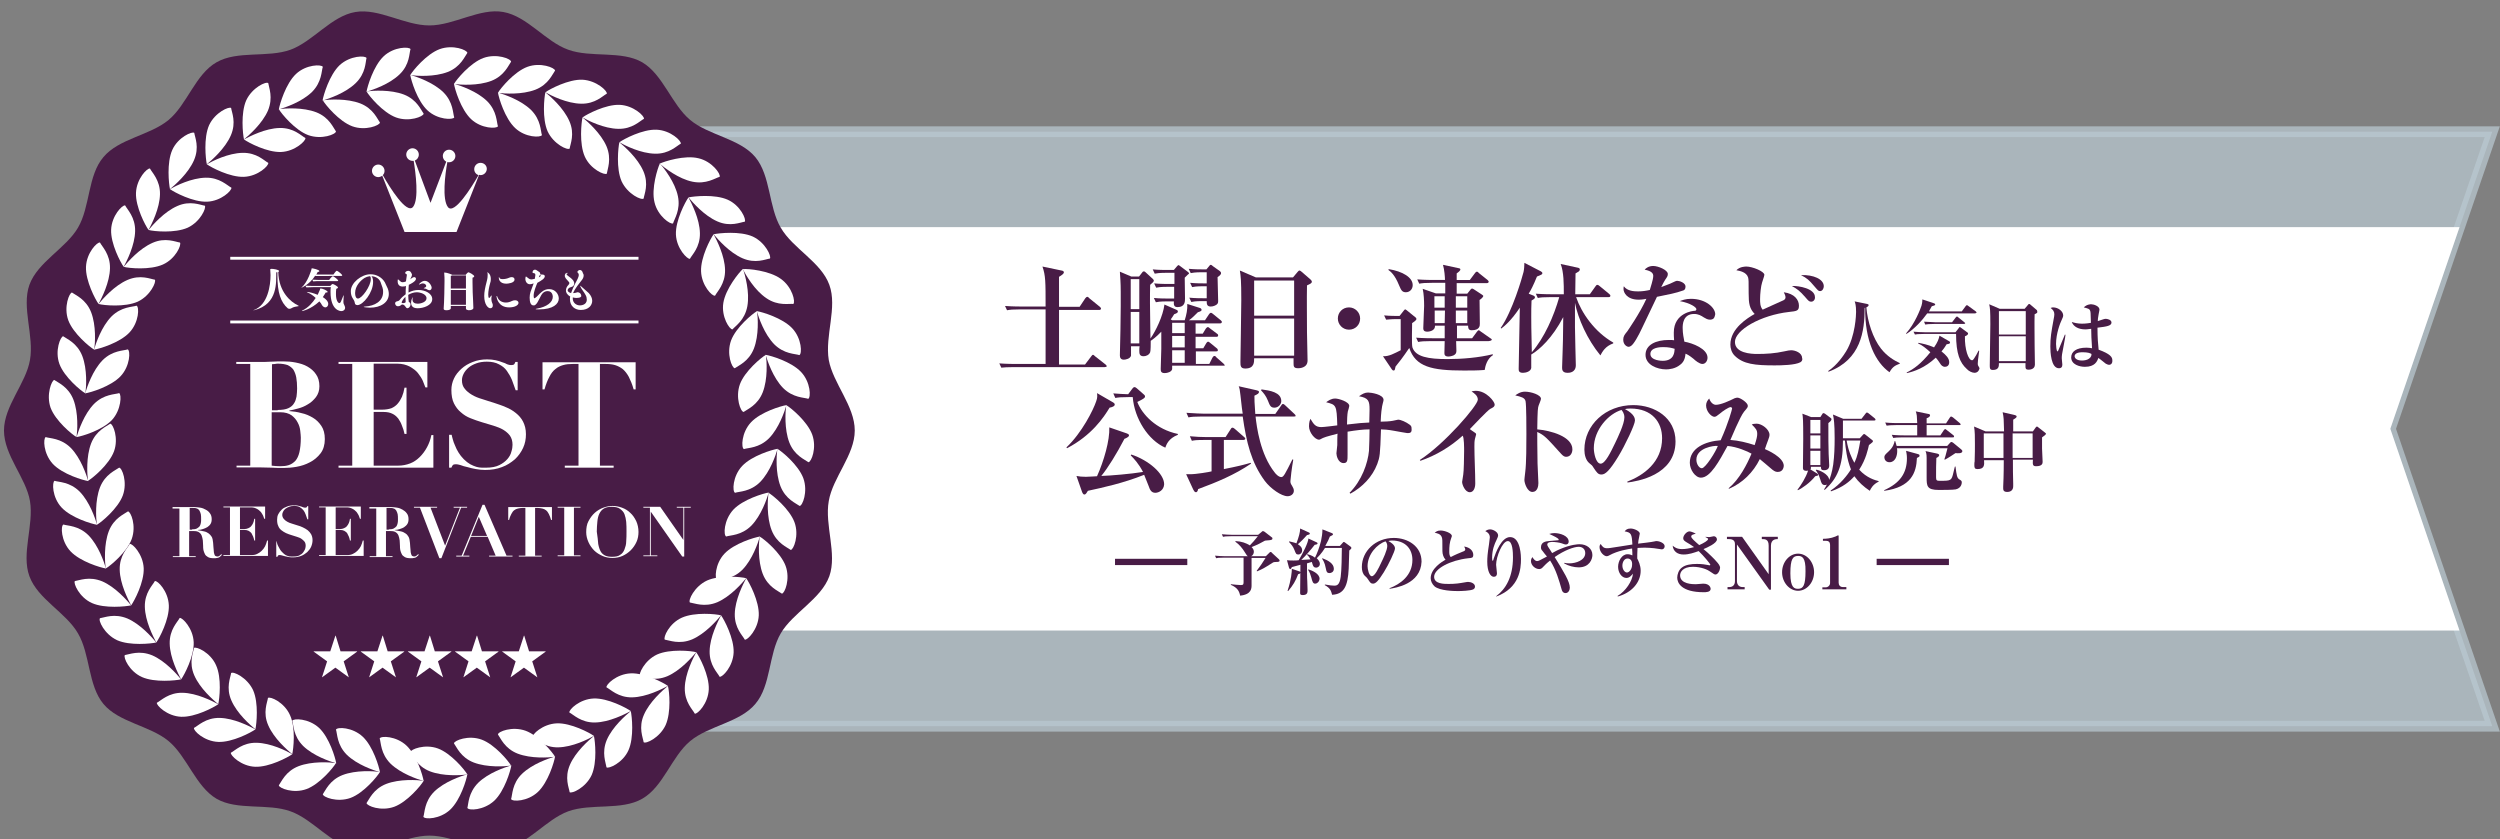 <?xml version="1.0" encoding="utf-8"?>
<!-- Generator: Adobe Illustrator 28.2.0, SVG Export Plug-In . SVG Version: 6.00 Build 0)  -->
<svg version="1.1" id="レイヤー_1" xmlns="http://www.w3.org/2000/svg" xmlns:xlink="http://www.w3.org/1999/xlink" x="0px"
	 y="0px" viewBox="0 0 875.1 293.7" style="enable-background:new 0 0 875.1 293.7;" xml:space="preserve">
<rect x="0" y="0" width="875.1" height="293.7" fill="#808080" stroke="none"/>
<style type="text/css">
	.st0{opacity:0.72;fill:#BAC9D1;stroke:#BAC9D1;stroke-width:3.779;stroke-miterlimit:10;enable-background:new    ;}
	.st1{clip-path:url(#SVGID_00000159459584971021620390000012286797718120393390_);fill:#FFFFFF;}
	.st2{fill:#481C46;}
	.st3{fill:#FFFFFF;}
	.st4{fill:none;stroke:#FFFFFF;stroke-miterlimit:10;}
</style>
<g>
	<polygon class="st0" points="872.4,254.2 174.2,254.2 174.2,46.1 872.4,46.1 836.7,150.1 	"/>
	<g>
		<g>
			<defs>
				<polygon id="SVGID_1_" points="872.4,254.2 104.4,254.2 104.4,46.1 872.4,46.1 836.7,150.1 				"/>
			</defs>
			<clipPath id="SVGID_00000168833554728778227480000008903811418774835111_">
				<use xlink:href="#SVGID_1_"  style="overflow:visible;"/>
			</clipPath>
			
				<rect x="133.5" y="79.5" style="clip-path:url(#SVGID_00000168833554728778227480000008903811418774835111_);fill:#FFFFFF;" width="750.5" height="141.2"/>
		</g>
	</g>
</g>
<g>
	<g>
		<g>
			<path class="st2" d="M386.7,128.5H355c-2.5,0-3.4,0.1-4.5,0.2l-0.7-1.5c2.5,0.2,5.5,0.2,5.9,0.2H366v-19.1h-9
				c-2.5,0-3.4,0.1-4.5,0.3l-0.7-1.5c2.5,0.2,5.5,0.2,5.9,0.2h8.3c0-8.7,0-10.8-1.1-14l6.7,1.4c0.2,0,0.8,0.2,0.8,0.6
				c0,0.6-0.9,1.1-1.7,1.6c0,1.7,0,4.7,0,8.6v1.9h7.2l2-3c0.2-0.3,0.5-0.5,0.7-0.5c0.2,0,0.5,0.2,0.7,0.5l3.7,3
				c0.2,0.2,0.4,0.4,0.4,0.6c0,0.4-0.4,0.5-0.6,0.5h-14.1v19.1h9.1l2.2-2.9c0.3-0.4,0.4-0.5,0.6-0.5c0.2,0,0.4,0.2,0.7,0.5l3.7,2.9
				c0.2,0.2,0.4,0.4,0.4,0.6C387.4,128.4,387,128.5,386.7,128.5z"/>
			<path class="st2" d="M428,128h-17.7c0,0.5,0,1,0,1.2c-0.2,1-1.7,1.4-2.6,1.4c-1.4,0-1.4-0.8-1.4-1.5c0-1.9,0.2-5.1,0.2-7v-6
				c-1.8,1.9-3.1,2.8-3.7,3.2c0,0.9,0,3.6-0.2,4c-0.4,1-1.5,1.4-2.3,1.4c-1.4,0-1.5-0.9-1.5-1.9c0-0.2,0-1.3,0.1-1.6h-3
				c0,1.6,0,2.9,0,3.3c-0.3,1.1-1.9,1.4-2.5,1.4c-1.1,0-1.4-0.7-1.4-1.5c0-0.9,0.2-7.6,0.2-9l0.1-8.2c0-3.3,0-3.9,0-5.1
				c0-3.2-0.2-5.3-0.3-7l4,1.7h2.7l1.1-1.4c0.1-0.1,0.2-0.4,0.6-0.4c0.3,0,0.5,0.2,0.7,0.4l2.5,2.3c0.1,0.1,0.3,0.4,0.3,0.5
				c0,0.2-0.2,0.5-0.3,0.6c0,0-0.8,0.7-1,0.9c-0.1,4.4-0.1,6.7,0.1,18.8c1.9-2.7,4.4-7.9,4.9-11.9l4.1,1.8c0.5,0.2,0.6,0.4,0.6,0.6
				c0,0.4-0.2,0.6-1.3,1c-0.5,0.8-0.8,1.3-1.2,1.8l0.5,0.3h4.4c0.6-1.9,1-3.8,0.9-5.7l4.4,1.4c0.4,0.1,0.6,0.4,0.6,0.7
				c0,0.3-0.3,0.5-1.3,0.8c-1.4,1.4-2,2-3.1,2.8h5.6l1.4-2.1c0.2-0.3,0.4-0.5,0.7-0.5c0.2,0,0.6,0.3,0.7,0.4l2.7,2.2
				c0.2,0.2,0.4,0.4,0.4,0.6c0,0.4-0.4,0.5-0.6,0.5h-8.6v3.6h2.5l1.1-1.8c0.2-0.2,0.4-0.5,0.7-0.5c0.2,0,0.5,0.2,0.8,0.5l2.4,1.8
				c0.2,0.1,0.4,0.3,0.4,0.6c0,0.4-0.3,0.5-0.6,0.5h-7.3v4h2.7l1-1.7c0.1-0.2,0.4-0.6,0.7-0.6c0.2,0,0.3,0.1,0.8,0.5l2.2,1.8
				c0.3,0.2,0.4,0.5,0.4,0.7c0,0.4-0.4,0.4-0.6,0.4h-7.1v4.4h4.7l1.1-2.2c0.2-0.3,0.4-0.6,0.7-0.6s0.6,0.3,0.7,0.5l2.5,2.2
				c0.2,0.2,0.4,0.4,0.4,0.7C428.6,128,428.3,128,428,128z M398.8,97.7h-3v10.5h3V97.7z M398.8,109.2h-3v11h3V109.2z M414.7,97.2
				c0,1.2,0.1,6.3,0.1,7.3c0,1,0,3-2.6,3c-1.2,0-1.4-0.7-1.3-2h-2.5c-2.4,0-3.3,0.2-3.8,0.3l-0.7-1.5c2,0.2,4.1,0.2,5,0.2h2.1v-4.1
				h-2.5c-2.4,0-3.3,0.2-3.8,0.3l-0.7-1.5c2.1,0.2,4.4,0.2,5,0.2h2.1v-3.9h-3.1c-2.3,0-3.3,0.2-3.8,0.3l-0.7-1.5
				c2,0.2,4.1,0.2,5,0.2h2.4l1.1-1.3c0.3-0.3,0.4-0.4,0.5-0.4c0.2,0,0.5,0.3,0.8,0.5l2.4,1.8c0.2,0.2,0.5,0.3,0.5,0.7
				C415.9,96,415.8,96.1,414.7,97.2z M414.7,113h-4.4v3.6h4.4V113z M414.7,117.6h-4.4v4h4.4V117.6z M414.7,122.6h-4.4v4.4h4.4V122.6
				z M426.2,97c0,1.3,0.2,7.1,0.2,8.2c0,0.6,0,1-0.5,1.4c-0.4,0.3-1.2,0.7-2.1,0.7c-1.4,0-1.4-1-1.4-1.9h-1.6
				c-2.3,0-3.3,0.2-3.8,0.3l-0.7-1.5c2,0.2,4.1,0.2,5,0.2h1.1v-4.2h-1.2c-2.4,0-3.4,0.2-3.9,0.3l-0.7-1.5c2,0.2,4.1,0.2,5,0.2h0.8
				v-3.9h-1.7c-2.4,0-3.3,0.2-3.9,0.3l-0.7-1.5c2,0.2,4.1,0.2,5,0.2h1.2l1-1.2c0.1-0.2,0.3-0.4,0.6-0.4c0.1,0,0.5,0.3,0.7,0.5
				l2.4,1.7c0.2,0.2,0.4,0.4,0.4,0.6C427.5,96,427,96.5,426.2,97z"/>
			<path class="st2" d="M457.5,99.9c-0.1,5,0,10.2,0,16.4c0,1.6,0.2,8.5,0.2,9.9c0,2.7-3,2.7-3.3,2.7c-1.6,0-1.6-0.7-1.6-1.8
				c0-0.2,0-1.5,0-1.7H439c0,1.3,0.1,3.6-3.1,3.6c-1.7,0-1.7-1-1.7-2.4c0-0.8,0.3-18.1,0.3-21.5c0-7.2-0.2-8.5-0.5-10.4l5.6,2.4h13
				l1.6-1.9c0.3-0.4,0.5-0.5,0.7-0.5c0.2,0,0.4,0.2,0.8,0.5l3,2.6c0.2,0.2,0.5,0.5,0.5,0.8C459.2,99.1,458.8,99.3,457.5,99.9z
				 M453,98.2h-14v12.3h14V98.2z M453,111.5h-14v13h14V111.5z"/>
			<path class="st2" d="M472.2,115.4c-2.2,0-3.9-1.8-3.9-3.9c0-2.2,1.7-3.9,3.9-3.9c2.1,0,3.9,1.7,3.9,3.9
				C476.1,113.7,474.4,115.4,472.2,115.4z"/>
			<path class="st2" d="M519.7,129.5c-2.4,0.2-4.9,0.2-7.3,0.2c-11.3,0-16.9-1.3-19.1-7.9c-2.3,3.4-3.8,5.3-4.8,6.5
				c-0.2,0.9-0.2,1.4-0.7,1.4c-0.2,0-0.4-0.1-0.6-0.4l-3.1-4.6c2.1,0.1,4-1,6.2-2.1v-10.9h-1.3c-2.3,0-3.3,0.2-3.8,0.2l-0.7-1.5
				c1.9,0.2,4.2,0.2,5.4,0.2l1.5-1.9c0.2-0.2,0.3-0.4,0.5-0.4c0.1,0,0.2,0.1,0.5,0.3l3.2,2.6c0.1,0.1,0.2,0.2,0.2,0.5
				c0,0.4-1,1.1-1.5,1.4c0,1.3-0.2,7.5,0.1,8.5c1.1,3.3,5.5,4.1,12.3,4.1c5,0,11-0.5,15.8-1.7l0.1,0.3
				C520.5,125.6,519.9,128.2,519.7,129.5z M492.1,102.3c-1.4,0-1.7-0.9-2.4-2.5c-1.5-3.7-3-4.8-3.7-5.3l0.1-0.3
				c4.9,0.8,8.4,2.9,8.4,5.6C494.5,101.3,493.4,102.3,492.1,102.3z M521.1,119.4h-11.4c0,0.5,0.1,2.9,0.1,3.4c0,0.7-0.2,1.2-1,1.6
				c-1,0.4-1.7,0.4-1.8,0.4c-1.4,0-1.4-0.8-1.4-1.3c0-0.7,0.1-3.6,0.1-4.1h-4.8c-2.5,0-3.4,0.1-4.5,0.3l-0.7-1.5
				c2.5,0.2,5.4,0.2,5.9,0.2h4.1c0-0.7,0-3.7,0-4.4h-3.4c0.1,2.1-2.7,2.1-2.7,2.1c-0.6,0-1.4-0.1-1.4-1.2c0-1.2,0.3-6.7,0.3-7.8
				c0-1.8-0.1-4.3-0.5-6l4.6,1.6h3.3c0-0.7,0-1,0-3.7h-4.6c-2.5,0-3.4,0.1-4.5,0.3l-0.7-1.5c2.5,0.2,5.4,0.2,5.9,0.2h3.8
				c0-1-0.2-3.6-0.7-5.3l5.6,1.2c0.2,0,0.5,0.2,0.5,0.4c0,0.4-0.6,0.9-1.3,1.4c0,0.4,0,1.9,0,2.3h4.6l1.8-2.4
				c0.2-0.3,0.4-0.5,0.7-0.5c0.2,0,0.5,0.2,0.7,0.5l3,2.4c0.2,0.2,0.4,0.4,0.4,0.6c0,0.4-0.4,0.5-0.6,0.5h-10.6v3.7h3.7l1.2-1.5
				c0.1-0.1,0.3-0.3,0.5-0.3c0.1,0,0.3,0.1,0.5,0.2l2.9,1.9c0.2,0.2,0.5,0.3,0.5,0.5c0,0.4-0.8,1.1-1.3,1.4c0,1.3,0.1,7.2,0.1,8.3
				c0,0.7,0,2.3-2.9,2.3c-1.2,0-1.2-1-1.2-1.6h-3.9v4.4h5.3l1.7-2.3c0.2-0.2,0.4-0.5,0.6-0.5c0.2,0,0.4,0.2,0.8,0.5l3.3,2.3
				c0.2,0.1,0.5,0.3,0.5,0.6C521.8,119.3,521.4,119.4,521.1,119.4z M505.7,103.7h-3.6v4h3.6V103.7z M502.2,108.7v4.4h3.5
				c0-1.4,0.1-4.2,0.1-4.4H502.2z M513.6,103.7h-4v4h4V103.7z M513.6,108.7h-4v4.4h4V108.7z"/>
			<path class="st2" d="M564.7,120.2c-2.8,1-3.8,2.9-4.5,4.2c-4.6-5.6-7.8-12.8-8.9-18.4c0,3.1,0,5.2,0,8.5c0,2.1,0.3,12.9,0.3,13.3
				c0,2.7-2.4,2.7-2.9,2.7c-1.9,0-1.9-1.2-1.9-1.9c0-1.7,0.2-4.5,0.2-6.2c0.1-2.3,0.1-3.2,0.2-11.4c-3.8,7.3-8.3,11.4-11.2,13.1
				c0,1.6,0,4.4,0,4.7c-0.2,1.3-2,1.7-2.9,1.7c-1.5,0-1.5-0.8-1.5-1.4c0-3.4,0.4-18.4,0.4-21.4c-3,4.5-5.3,6.4-6.5,7.3l-0.2-0.2
				c4.1-5.8,7.5-17.6,8-19.6c0.2-0.8,0.3-2.4,0.3-3.2l5.8,3c0.2,0.1,0.5,0.4,0.5,0.6c0,0.2-0.2,0.5-0.5,0.6
				c-0.2,0.1-1.2,0.5-1.4,0.6c-1.3,3.2-2.2,4.9-2.9,6l1.5,0.6c0.3,0.1,0.7,0.3,0.7,0.7c0,0.2-0.1,0.4-0.4,0.6
				c-0.5,0.3-0.6,0.4-0.8,0.5c-0.1,2.2-0.1,3.4-0.1,5.8c0,2.3,0,3.3,0.2,12.3c4.4-5.1,7.7-12.6,9.6-19.3h-3c-2.6,0-3.5,0.1-4.5,0.3
				l-0.7-1.5c2.5,0.2,5.4,0.2,5.9,0.2h3.9c0-3.6,0-7.8-1.1-10.6l6,1.3c0.6,0.1,0.7,0.4,0.7,0.6c0,0.4-0.3,0.7-0.5,0.8
				c-0.6,0.3-0.7,0.5-1,0.6c0,0.8,0,1.4-0.1,7.3h5.1l2-2.8c0.2-0.3,0.4-0.5,0.6-0.5c0.2,0,0.5,0.1,0.8,0.4l3.4,2.8
				c0.2,0.2,0.4,0.4,0.4,0.6c0,0.4-0.3,0.5-0.6,0.5h-11.4c1.9,5.6,6.5,12.2,13,15.9L564.7,120.2z"/>
			<path class="st2" d="M589.1,101.7c-2.5,0.9-5.1,1.4-9.1,2.2c-0.3,0.7-3.9,8.2-5.2,10.9c-1.2,2.6-2.9,5.7-3.9,6.3
				c-0.3,0.2-0.6,0.3-0.8,0.3c-0.6,0-1.9-0.7-1.9-2.5c0-1.2,0.5-1.8,1.4-2.9c0.2-0.3,4.4-6.3,6.7-11.4c-0.5,0.1-1.5,0.3-2.7,0.3
				c-4.1,0-5.3-2.5-5.3-3.7c0-0.4,0-0.6,0.1-1c1.2,1.7,3.6,1.8,5,1.8c1.4,0,2.8-0.2,4.1-0.5c0.2-0.8,1.2-3.6,1.2-4.9
				c0-0.8-0.4-1.7-3-2.2c0.4-0.5,1.4-1.3,3-1.3c1.7,0,5.1,1.4,5.1,2.8c0,0.7-0.2,1-0.9,2c-0.5,0.8-0.6,1-1.4,2.6
				c1.1-0.4,2.3-0.9,3.1-1.2c1.8-0.8,2-1,2.5-1c0.8,0,2.9,0.7,2.9,2C590,101.2,589.6,101.6,589.1,101.7z M599.8,111.5
				c-0.2,0.2-0.7,0.4-1.2,0.4c-0.9,0-1.5-0.4-2.2-0.8c-0.9-0.6-1.9-1.2-3.4-1.2c-4,0-4,3.9-4,4.9c0,2,0.4,3.7,0.6,4.8
				c2.9,0.5,8.1,2.5,8.1,5.6c0,1.1-0.7,2.2-1.8,2.2c-1,0-2.5-1.2-3.1-1.8c-1.5-1.2-2.1-1.5-2.8-1.8c-0.1,0.8-0.2,2.7-1.9,3.9
				c-1.7,1.4-3.9,1.6-4.9,1.6c-3.1,0-7.2-1.6-7.2-5.1c0-3.5,3.6-5.2,8.2-5.2c0.8,0,1.3,0,1.8,0.1c-0.1-1.3-0.1-1.8-0.1-2.7
				c0-7,6.9-7.6,7.2-7.6c0.4,0,0.7-0.1,0.7-0.6c0-0.6-2-2.1-5.8-2.8c0.8-0.3,2-0.8,3.9-0.8c5.2,0,8.5,3.1,8.5,5.4
				C600.3,110.2,600.3,111,599.8,111.5z M582.1,121.5c-0.9,0-4.4,0.1-4.4,2.4c0,2.4,4.2,2.4,4.3,2.4c4.1,0,4.1-3.1,4.2-4.2
				C585.2,121.8,584.2,121.5,582.1,121.5z"/>
			<path class="st2" d="M630.2,126.8c-1.8,1-6.5,1.1-9,1.1c-6.8,0-11-0.4-14-3.4c-1.1-1.1-1.5-2.6-1.5-3.9c0-5.6,6-9.3,8.5-10.7
				c-1.8-1.9-2.1-3.6-2.1-7.2c0-4.4,0-4.8-0.2-5.6c-0.6-1.9-3-2.3-4.1-2.5c1.2-1.3,3.2-1.3,3.5-1.3c2.1,0,6.3,1.7,6.3,2.9
				c0,0.3-0.1,0.5-0.8,2.7c-0.4,1.2-0.7,4-0.7,5.8c0,1.2,0,2.6,0.9,3.7c1.2-0.6,6.3-2.8,7.3-3.3c0.6-0.3,0.7-0.7,0.7-1.1
				c0-0.5-0.4-1.3-0.6-1.7c3.8,0.5,5.3,2.7,5.3,4.7c0,1.8-0.7,1.9-3.5,2.2c-9.8,1.1-18.9,6.3-18.9,10.5c0,3.9,5.6,4.2,7.8,4.2
				c3.1,0,6.3-0.2,9.4-0.9c1.5-0.3,1.8-0.4,2.5-0.4c1.4,0,3.8,0.9,3.8,2.7C631.1,126,630.6,126.6,630.2,126.8z M634,105.6
				c-0.7,0-0.9-0.2-2.1-1.6c-1.9-2.2-2.9-2.9-4.7-3.9c2.5-0.1,8.1,0.9,8.1,3.9C635.4,104.7,634.9,105.6,634,105.6z M637.1,101.9
				c-0.6,0-0.7-0.2-2.1-1.8c-1.7-2-2.4-2.7-4.6-3.8c4.3-0.2,8,1.4,8,3.9C638.4,101,637.9,101.9,637.1,101.9z"/>
			<path class="st2" d="M661.4,130.3c-4.8-3.4-8.7-10.9-8.5-22.6l-0.2,0.1c0,8.1-1.3,18.1-12.6,22.3l-0.2-0.2
				c3.2-2.1,5.5-5.6,6.3-6.9c3.3-5.4,3.5-12.9,3.5-13.8c0-2.3-0.3-3.2-0.5-3.7l4.4,0.9c0.2,0.1,0.5,0.1,0.5,0.4
				c0,0.4-0.6,0.7-0.8,0.8c0.4,5,2.3,10.8,5.1,14.4c2.2,2.8,4.7,4.2,6.6,5.1v0.2C663.5,127.9,662.5,128.3,661.4,130.3z"/>
			<path class="st2" d="M691.2,109.7h-16.6c-1.7,2.4-4.4,5.4-7.3,7.2l-0.1-0.2c3.1-3.4,5.1-8.7,5.4-9.7c0.3-1.1,0.3-1.7,0.3-2.2
				l3.9,1.3c0.3,0.1,0.6,0.2,0.6,0.5c0,0.3-0.5,0.4-1.2,0.6c-0.3,0.5-0.5,0.9-1,1.8h11.5l1.4-1.9c0.1-0.1,0.3-0.3,0.4-0.3
				c0.1,0,0.2,0.1,0.5,0.3l2.6,1.9c0.1,0.1,0.3,0.3,0.3,0.4C691.6,109.7,691.4,109.7,691.2,109.7z M681.4,120.5
				c-0.5,0.8-1,1.6-1.8,2.5c1.6,1.3,2.7,2.4,2.7,3.8c0,1.2-0.8,1.6-1.5,1.6c-0.8,0-1.3-0.6-1.5-0.9c-0.9-1.4-1.1-1.6-1.7-2.3
				c-3.9,3.6-7.5,4.8-10.1,5.4l-0.1-0.2c2.4-1.2,4.9-2.9,8.3-7.1c-1.2-1.1-2.7-2.4-4.3-3.1l0.1-0.2c1.5,0.3,3.3,0.6,5.5,1.6
				c1.3-1.9,1.6-2.8,1.9-4.1l3.3,1.9c0.2,0.1,0.4,0.2,0.4,0.5C682.6,120.3,682.2,120.4,681.4,120.5z M691.2,130.5
				c-0.9,0-2.1-0.6-2.8-1.4c-2.3-2.1-3.7-5.2-3.7-12.2h-11.4c-1.9,0-2.5,0.1-3,0.2l-0.5-1c1.3,0.1,2.6,0.2,4,0.2h10.7l1.1-1.4
				c0.1-0.2,0.2-0.4,0.4-0.4c0.1,0,0.3,0.1,0.4,0.2l2.3,1.7c0.2,0.1,0.2,0.3,0.2,0.4c0,0.4-0.7,0.8-1.1,0.9
				c-0.1,4.6,1.2,8.4,2.5,8.4c0.3,0,0.4-0.2,0.7-0.6c0.5-0.7,1.1-1.8,1.6-2.8l0.2,0.1c-0.4,2.9-0.5,3.8-0.5,4.4c0,0.3,0,0.6,0.2,0.9
				c0.3,0.6,0.4,0.6,0.4,0.9C692.6,130.1,691.9,130.5,691.2,130.5z M687.4,113.4h-10.5c-1.7,0-2.3,0.1-3,0.2l-0.4-1
				c1.7,0.1,3.6,0.2,3.9,0.2h5.9l1.3-1.7c0.3-0.3,0.3-0.3,0.4-0.3c0.1,0,0.2,0,0.5,0.3l2.1,1.7c0.2,0.1,0.3,0.3,0.3,0.4
				C687.9,113.3,687.6,113.4,687.4,113.4z"/>
			<path class="st2" d="M712.2,110c-0.1,3.3,0,6.9,0,11c0,1.1,0.1,5.7,0.1,6.6c0,1.8-2,1.8-2.2,1.8c-1.1,0-1.1-0.5-1.1-1.2
				c0-0.1,0-1,0-1.1h-9.3c0,0.9,0.1,2.4-2.1,2.4c-1.1,0-1.1-0.6-1.1-1.6c0-0.6,0.2-12.1,0.2-14.4c0-4.8-0.1-5.7-0.4-7l3.7,1.6h8.7
				l1.1-1.3c0.2-0.3,0.3-0.4,0.5-0.4c0.2,0,0.3,0.1,0.5,0.3l2,1.7c0.2,0.1,0.3,0.3,0.3,0.5C713.3,109.5,713,109.6,712.2,110z
				 M709.1,108.9h-9.4v8.2h9.4V108.9z M709.1,117.7h-9.4v8.7h9.4V117.7z"/>
			<path class="st2" d="M721.8,124c-0.1,0.7-0.1,1.1-0.1,1.4c0,0.4,0.2,1.9,0.2,2.2c0,0.8-0.3,1.3-1.2,1.3c-2.8,0-3-5.8-3-7.6
				c0-3.1,0.3-4.9,1.2-9.8c0.1-0.4,0.2-1.1,0.2-1.5c0-1-0.5-1.6-1.3-2.2c0.4-0.2,0.7-0.2,0.9-0.2c1.8,0,3.5,1.4,3.5,2.8
				c0,0.5-0.2,0.8-0.4,1.3c-0.7,1.4-2.1,5.1-2.1,8.7c0,0.3,0.1,2.6,0.5,2.6c0.2,0,0.3-0.4,0.4-0.6c0.3-0.8,1.9-4.5,2.2-5.3l0.2,0.1
				C723.1,117.4,721.8,123.8,721.8,124z M738.3,127.7c-0.4,0-0.8-0.2-1.2-0.4c-0.4-0.3-2.2-1.8-2.6-2c-0.4,1.2-1.2,3.1-4.7,3.1
				c-1.9,0-4.8-0.8-4.8-3.3c0-2,1.8-3.4,5.3-3.4c0.8,0,1.4,0.1,2,0.2c-0.2-3.2-0.3-4.6-0.3-6.8c-1.5,0.2-1.7,0.2-2.1,0.2
				c-2.2,0-4.1-0.9-4.7-2.6c0.9,0.3,2.1,0.6,3.6,0.6c0.1,0,1.5,0,3.1-0.3c-0.1-3.8-0.1-3.8-0.3-4.3c-0.2-0.6-0.7-0.7-2.2-1.1
				c1.1-1.1,2.4-1.1,2.6-1.1c0.8,0,2.9,0.6,2.9,1.9c0,0.3-0.3,1.4-0.3,1.6c-0.2,1.1-0.3,1.9-0.3,2.4c2.1-0.7,2.4-0.8,2.8-0.8
				c0.5,0,2,0.3,2,1.3c0,1.1-1.5,1.4-4.9,1.8c0,3.5,0.2,5.9,0.4,7.7c4.1,1.5,4.8,2.6,4.8,3.7C739.5,127.4,738.7,127.7,738.3,127.7z
				 M729,123.3c-0.5,0-2.8,0-2.8,1.4c0,0.5,0.5,1.5,2.6,1.5c0.8,0,1.9-0.2,2.5-0.7c0.8-0.6,0.8-1.2,0.8-1.6
				C731.6,123.6,730.8,123.3,729,123.3z"/>
		</g>
		<g>
			<path class="st2" d="M388.4,142.7c-2.1,3.5-6.3,9.7-14.9,14.2l-0.2-0.3c5.4-5.1,9.4-13.1,10.4-16.1c0.5-1.3,0.4-2.1,0.3-2.9
				l5.7,3.3c0.3,0.2,0.5,0.4,0.5,0.7C390.2,142.2,389.4,142.5,388.4,142.7z M404.4,172.5c-1.4,0-1.9-1.1-2.3-2.3
				c-0.8-2-1.1-2.7-1.6-4c-7.2,2.9-14.6,4.5-19.7,5.6c-0.3,0.5-0.7,1.3-1.2,1.3c-0.5,0-0.6-0.5-0.8-0.8l-2-5.7
				c1,0.2,1.9,0.3,3.3,0.3c0.8,0,3.9-0.2,3.9-0.2c2.4-5.3,4.5-12.6,4.3-17.1l6.1,2.1c0.3,0.1,0.8,0.3,0.8,0.7c0,0.6-1.3,1.1-1.6,1.2
				c-2.7,5.2-5.8,10.2-8.1,13c3.2-0.1,10.3-0.7,14.6-1.4c-1.5-2.9-3.2-4.7-4.3-5.8l0.2-0.3c6.1,2,11.5,6.7,11.5,10.4
				C407.4,171.6,405.6,172.5,404.4,172.5z M407.9,156.7c-6-2.6-10.8-10.2-11.4-17.7H395c-2.6,0-3.5,0.1-4.6,0.3l-0.7-1.6
				c1.9,0.2,3.4,0.2,5.2,0.3l1.5-2c0.2-0.2,0.4-0.5,0.7-0.5c0.2,0,0.5,0.1,0.8,0.4l2.4,2.1c0.5,0.4,0.5,0.6,0.5,0.8
				c0,0.5-0.5,0.8-2.7,1.9c1.7,4.4,6.6,9.6,14.2,11.2v0.3C409,153.5,408.3,155.6,407.9,156.7z"/>
			<path class="st2" d="M419.4,171.2c-0.1,0.5-0.3,1.1-0.8,1.1c-0.4,0-0.7-0.5-0.9-0.9l-2.5-5.4c0.6,0,1,0,1.4,0
				c2.2,0,6.8-0.8,7.5-1v-11h-2.3c-2.9,0-3.7,0.1-4.6,0.3l-0.7-1.6c2,0.2,4,0.3,6,0.3h6.5l1.8-2.8c0-0.1,0.3-0.5,0.6-0.5
				c0.3,0,0.5,0.2,0.8,0.4l3.2,2.8c0.2,0.2,0.5,0.4,0.5,0.6c0,0.4-0.4,0.5-0.7,0.5h-6.8v10.2c4.6-0.9,7-1.5,9.4-2.2l0.1,0.3
				C432.2,166.2,425.9,168.8,419.4,171.2z M453,145.8h-13.5c0.4,3.6,1.6,13.2,6.7,19.6c0.2,0.3,1.3,1.6,2.3,1.6c0.8,0,1.3-1,3.9-6.2
				l0.3,0.1c-0.5,2.7-1,6.9-1,7.5c0,0.5,0,0.8,0.6,1.7c0.4,0.7,0.6,1.1,0.6,1.7c0,1.1-1,1.9-2.2,1.9c-2.1,0-5.9-2.6-8-5.4
				c-4.7-6.4-6.4-13.4-7.7-22.5h-14.4c-2.6,0-3.5,0.1-4.6,0.3l-0.7-1.6c2.6,0.2,5.6,0.3,6,0.3H435c-0.2-1.4-0.3-1.7-0.8-6.5
				c-0.2-1.9-0.3-2.3-0.6-3.1l6.2,1.4c0.4,0.1,0.9,0.2,0.9,0.6c0,0.5-0.5,0.8-1.6,1.3c0,1.1,0,2.6,0.3,6.4h7l2.1-3
				c0.3-0.5,0.5-0.5,0.6-0.5c0.3,0,0.7,0.4,0.8,0.5l3.2,3c0.3,0.3,0.4,0.4,0.4,0.6C453.7,145.7,453.3,145.8,453,145.8z M446.1,142.7
				c-1.3,0-1.6-0.7-2.3-2.5c-0.7-1.7-1.4-2.5-2.4-3.6l0.2-0.3c2.9,0.4,6.9,1,6.9,4.1C448.5,141.5,447.5,142.7,446.1,142.7z"/>
			<path class="st2" d="M492.6,151.6c-0.3,0-4-0.7-4.6-0.8c-2.1-0.4-3.8-0.5-4.6-0.5c-0.3,9.1-0.4,9.6-1.3,12.1
				c-1.7,4.5-5.2,8.1-9.4,10.4l-0.3-0.3c4.3-4.3,6.4-10.4,6.8-14.7c0.1-1.2,0.2-6.4,0.2-7.5c-2.2,0-4.6,0.3-7.7,0.8c0,1.3,0,6.9,0,8
				c0,2,0,3-1.4,3c-1.9,0-2.5-2.6-2.5-3.4c0-0.5,0.3-2.4,0.3-2.9c0-0.6,0-3.5,0.1-4c-1.4,0.4-4,1-5.1,1.5c-1,0.5-1.1,0.6-1.4,0.6
				c-1.4,0-3.5-2.5-3.5-4.7c0-0.2,0-1.6,0.5-2.6c1.1,1.8,1.7,2.9,3.8,2.9c0.9,0,4.8-0.5,5.6-0.6c-0.2-7.2-0.4-7.2-3.9-8.1
				c0.7-0.5,1.7-1.3,3.2-1.3c1.1,0,4.9,1.1,4.9,2.6c0,0.3-0.4,1.6-0.5,1.9c-0.2,0.9-0.3,3.3-0.3,4.6c4-0.5,5.7-0.6,7.8-0.7
				c0-1.5,0.1-4.4,0.1-4.5c0-3-0.3-4.1-3.7-4.7c1.2-0.8,2-1.3,3.2-1.3c0.9,0,5.4,0.6,5.4,2.6c0,0.4-0.5,1.9-0.5,2.2
				c-0.1,0.4-0.4,2.4-0.5,5.4c1.3,0,3.2-0.1,4.2-0.3c0.3,0,1.6-0.4,1.9-0.4c0.9,0,2.8,0.8,4.1,1.8c0.5,0.4,0.6,0.7,0.6,1.3
				C494.3,151.6,493.4,151.6,492.6,151.6z"/>
			<path class="st2" d="M521.7,143.1c-1,0.5-6.1,6-7.2,7.1c0.5,0.4,1.1,0.8,1.7,1.2c0.3,0.2,0.5,0.3,0.5,0.7c0,0.1-0.4,1.4-0.4,1.5
				c-0.2,0.8-0.2,1.8-0.2,2.7c0,3.6,0.3,9.3,0.3,12.9c0,1.8-0.7,3.1-1.9,3.1c-1.7,0-2.7-2.7-2.7-3.6c0-0.4,0.4-2.2,0.4-2.6
				c0.2-1,0.3-6.4,0.3-8.2c0-1.2,0-4.7-0.5-5.4c-4.3,3.9-9.3,6.9-14.8,8.8l-0.2-0.3c8.7-5.6,20.3-19.1,20.3-21.1
				c0-1.4-1.2-2.2-2.2-2.9c0.5-0.1,0.9-0.2,1.5-0.2c3.7,0,6.6,3.8,6.6,4.8C523.2,142.4,522.5,142.7,521.7,143.1z"/>
			<path class="st2" d="M548.2,159.9c-0.5,0-1-0.2-1.8-1.1c-5.3-5.9-5.8-6.4-8.3-7.6c0,1.1,0,6.2,0.1,11c0,1.1,0.3,5.9,0.3,6.9
				c0,1-0.3,3.1-2.1,3.1c-1.8,0-2.8-3.1-2.8-4.2c0-0.5,0.1-0.8,0.3-2.8c0.4-3,0.4-9.9,0.4-13.3c0-1.8,0-10.2-0.3-11.5
				c-0.3-1.2-1.5-1.5-3.6-2c0.7-0.5,1.8-1.3,3.4-1.3c2.1,0,5.6,1.1,5.6,2.5c0,0.4-0.7,2-0.8,2.3c-0.3,0.9-0.4,1.4-0.5,8.4
				c4.7,0.4,12.3,2.5,12.3,7C550.4,158.3,549.9,159.9,548.2,159.9z"/>
			<path class="st2" d="M569.7,168.9l-0.1-0.3c5.7-2.2,12.2-6.8,12.2-15.2c0-5.6-3.5-10.4-11.1-10.4c-1.1,0-1.4,0.1-1.9,0.2
				c3.5,1.8,3.5,3.5,3.5,4c0,1.4-3.4,8.6-5.9,12.7c-3,4.9-4.5,6.2-5.8,6.2c-1.2,0-1.6-0.6-2.8-2.4c-0.5-0.8-0.5-0.8-1.5-1.6
				c-1.2-1-1.7-2.9-1.7-4.7c0-8.6,7.4-15.6,17.1-15.6c7.5,0,14.8,4.4,14.8,12.7C586.5,166.5,572.8,168.5,569.7,168.9z M567.6,143.5
				c-4.5,1.3-9.7,6.9-9.7,13.4c0,1.6,0.7,5.4,2.4,5.4c1.6,0,3.5-4,5.1-7.3c0.9-1.9,3.2-6.6,3.2-8.9
				C568.6,144.7,567.9,143.9,567.6,143.5z"/>
			<path class="st2" d="M622.2,165.2c-0.8,0-1.5-0.5-2.4-1.3c-1-0.8-2.4-2.1-3.8-3.2c-2.3,4.7-6.1,8.4-10.8,10.4l-0.1-0.2
				c3.8-3.2,6.4-8.3,8-12.1c-1.4-0.8-5-2.4-8.4-2.7c-2.9,5.3-6,11.1-9.3,11.1c-2,0-3.9-2.8-3.9-5.2c0-5.2,5.4-7.5,10.8-7.9
				c2.8-6.2,4-10.9,4-11.1c0-0.3-0.3-0.5-0.5-0.5c-0.7,0-2.9,1.5-3.8,2.3c-1,0.8-1.4,1.1-1.9,1.1c-1,0-2.9-1.8-2.9-4
				c0-1,0.5-1.8,1.1-2.4c0.4,1.3,1.4,2.2,2.3,2.2c1.8,0,4.8-1.4,6.6-2.3c0.5-0.2,0.8-0.2,1-0.2c1,0,3.6,1.8,3.6,2.8
				c0,0.5,0,0.6-1.3,2.1c-1.4,1.7-4.6,9.5-4.8,9.9c2.9,0.2,5.7,0.9,8.5,1.8c0.7-2.1,0.9-3.1,0.9-3.9c0-1.4-0.5-1.9-1.9-3.3
				c0.4-0.2,0.9-0.3,1.7-0.3c1.8,0,4.5,2,4.5,3.9c0,0.6-0.2,1-0.5,1.9c-0.2,0.5-1,2.7-1.1,3.1c0.7,0.3,6.6,2.8,6.6,5.9
				C624.2,165,622.9,165.2,622.2,165.2z M593.8,160.9c0,1.6,1,3,1.9,3c1.3,0,5-6,5.6-7.8C599.9,155.9,593.8,156.8,593.8,160.9z"/>
			<path class="st2" d="M640,148.1c0,5.3,0,7.8,0.1,10.8c0,0.6,0.2,3.4,0.2,4c0,0.4,0,1.7-1.8,1.7c-1,0-1.1-0.4-1.1-1.2h-3.5
				c0,0.6,0,0.7-0.2,0.9l2.3,1.4c0.1,0.1,0.4,0.2,0.4,0.5c0,0.3-0.1,0.3-1,0.5c-1.8,2.3-4.7,4.3-6.1,4.9l-0.1-0.2
				c1.1-1.4,3-4.3,3.7-6.7c-0.2,0.1-0.4,0.1-0.6,0.1c-1.2,0-1.2-0.7-1.2-1.1c0-1.6,0.1-8.7,0.1-10.1c0-6.6-0.1-7.5-0.3-8.8l3.1,1.2
				h3.2l0.7-1.1c0.1-0.2,0.2-0.3,0.4-0.3c0.1,0,0.3,0.1,0.5,0.2l2,1.5c0.1,0.1,0.3,0.2,0.3,0.5C640.9,147.4,640.7,147.5,640,148.1z
				 M637.2,147h-3.5v4.7h3.5V147z M637.2,152.4h-3.5v4.6h3.5V152.4z M637.2,157.8h-3.5v5h3.5V157.8z M657.6,168.6
				c-1.9,0.9-2.7,2.3-3.1,3.2c-2.1-1.4-3.9-3-5.4-5.1c-1.6,1.8-3.9,3.8-8.2,5.3l-0.1-0.3c3.3-2.1,5.9-5.4,7.1-7.4
				c-1.4-3.5-1.9-7.4-2.1-10.1h-0.7v0.3c0,8.5-1.9,13-6.4,17l-0.2-0.2c0.3-0.4,0.5-0.8,1-1.7c-0.2,0.1-0.4,0.2-0.7,0.2
				c-1.1,0-1.3-0.9-1.6-1.9c-0.6-2-1.2-2.7-1.6-3.3l0.2-0.2c1.1,0.2,4.3,1.5,4.5,3.6c0.3-0.7,1-2.6,1.4-5.4c0.4-3,0.5-6.2,0.5-9.2
				c0-5.2-0.3-7-0.6-8.3l3.6,1.5h6.4l1.4-1.8c0.2-0.3,0.3-0.4,0.5-0.4c0.2,0,0.3,0.1,0.6,0.3l2.1,1.7c0.1,0.1,0.3,0.3,0.3,0.5
				c0,0.3-0.3,0.3-0.5,0.3h-10.9v6.2h5.9l1.1-1.2c0.2-0.2,0.3-0.3,0.4-0.3s0.2,0.1,0.4,0.2l2.4,1.9c0.1,0.1,0.3,0.2,0.3,0.4
				c0,0.3-0.1,0.4-1.4,1.4c-0.3,1.3-1,4.9-3.4,8.6c2.6,2.9,5.6,3.7,6.8,4L657.6,168.6z M646.4,154.2c0.6,3.7,1.8,6.2,2.7,7.8
				c1.2-2.5,1.5-4.5,2.1-7.8H646.4z"/>
			<path class="st2" d="M671,160.3c-0.2,5.2-2,10.2-11.4,11.5l-0.1-0.2c5.6-2.5,8-6,8-11.2c0-1.2-0.2-2-0.3-2.6l4,1.1
				c0.4,0.1,0.7,0.2,0.7,0.5C672,159.8,671.8,159.9,671,160.3z M684.5,158.6c-0.4,0.3-2.7,1.8-3.7,2.3l-0.2-0.1
				c0.2-0.6,0.5-1.4,1.1-3.9h-17.7c0.1,0.3,0.1,0.7,0.1,1c0,1.7-0.7,3.9-2.7,3.9c-1.3,0-1.8-1-1.8-1.7c0-0.7,0.2-0.9,1.5-2.1
				c1.6-1.5,1.9-2.7,2.1-3.6h0.2c0.2,0.6,0.3,1.1,0.5,1.7h17.7l1-1.1c0.2-0.2,0.3-0.3,0.5-0.3c0.1,0,0.3,0.1,0.6,0.3l2.8,2.3
				c0.2,0.2,0.4,0.4,0.4,0.6C686.9,158.8,685.4,158.7,684.5,158.6z M685.8,148.8h-11.4v3.6h4.8l1.2-1.8c0.1-0.1,0.3-0.4,0.5-0.4
				c0.2,0,0.2,0.1,0.5,0.3l2.3,1.8c0.1,0.1,0.3,0.2,0.3,0.5c0,0.3-0.2,0.3-0.5,0.3h-17.5c-1.9,0-2.5,0.1-3.3,0.2l-0.5-1.1
				c1.9,0.2,4,0.2,4.3,0.2h4.6v-3.6h-7.4c-1.9,0-2.5,0.1-3.3,0.2l-0.5-1.1c1.9,0.2,4,0.2,4.4,0.2h6.8c-0.1-2.6-0.1-2.9-0.5-4.1
				l4.4,0.9c0.2,0,0.6,0.1,0.6,0.5c0,0.5-0.8,0.9-1.2,1c0,1.1,0,1.4,0,1.8h6.8l1.3-2c0.1-0.2,0.3-0.4,0.5-0.4c0.1,0,0.2,0.1,0.6,0.3
				l2.4,2c0.2,0.2,0.3,0.3,0.3,0.5C686.3,148.8,686,148.8,685.8,148.8z M684.6,171.3c-0.9,0.2-4.7,0.2-6,0.2c-4.1,0-4.2-1.4-4.2-4.3
				v-6.9c0-1.5-0.2-1.9-0.4-2.4l4.2,0.9c0.2,0.1,0.6,0.2,0.6,0.5c0,0.4-0.4,0.7-1,1c-0.1,3-0.1,3.2-0.1,6.8c0,1.1,0.3,1.2,1.3,1.2
				c4,0,4.1,0,4.8-3c0.3-1.4,0.4-1.6,0.5-2h0.2c0.4,3.1,0.5,4.1,1.5,4.6c0.5,0.3,0.7,0.5,0.7,0.9C686.7,169,686.7,170.8,684.6,171.3
				z"/>
			<path class="st2" d="M714.8,153.1c0,0.9,0,2.4,0,3.9c0,1.3,0.2,3.3,0.2,4.6c0,0.5,0,1.6-2.3,1.6c-1.2,0-1.2-0.6-1.1-2.3h-7
				c0,2.3,0,6.1,0.1,8.4c0,0.2,0,0.7,0,0.9c0,1.4-0.9,2-2.1,2c-1.2,0-1.4-0.6-1.4-1.2c0,0,0-0.3,0-0.7c0.2-3.8,0.2-8.3,0.2-9.2h-6.9
				c0.1,1.6,0.2,3.1-2.3,3.1c-0.9,0-1.1-0.4-1.1-1.3c0-0.2,0-1.1,0.1-1.3c0.1-1.4,0.1-5.9,0.1-6.2c0-2.4,0-4.4-0.3-6.1l4,1.7h6.5
				c-0.1-4.3-0.1-4.9-0.5-6.7l4.3,1c0.3,0.1,0.6,0.2,0.6,0.5c0,0.3-0.2,0.5-1.2,1.1c0,0.7,0,3.6,0,4.1h6.9l1-1.4
				c0.2-0.2,0.3-0.3,0.4-0.3s0.3,0.1,0.5,0.3l2.3,1.8c0.3,0.2,0.4,0.4,0.4,0.5C716,152.2,715.8,152.4,714.8,153.1z M694.4,151.7v8.6
				h6.9c0-1.4,0-7.7,0-8.6H694.4z M711.5,151.7h-7v8.6h7V151.7z"/>
		</g>
	</g>
	<g>
		<path class="st2" d="M415.6,195.6v2.2h-25.3v-2.2H415.6z"/>
		<path class="st2" d="M446.8,196.7c-0.9,0-1,0.1-1.2,0.2c-3.3,2.1-3.7,2.3-5.6,3.1l-0.1-0.2c1.1-1.4,2.1-2.9,3.1-4.5h-4.9v9.5
			c0,1.1,0,3.3-4,3.7c-0.3-1.5-0.9-2.8-3.3-3.8l0.1-0.2c0.7,0.1,3,0.3,3.5,0.3c0.9,0,0.9-0.4,0.9-1.2v-8.4h-6.9
			c-1.8,0-2.3,0.1-2.7,0.2l-0.4-0.9c1.2,0.1,2.4,0.2,3.6,0.2h7.9c-0.3-0.2-0.4-0.3-1-1.3c-0.9-1.5-2-2.8-3.4-3.8l0.1-0.2
			c2.1,0.1,3.7,0.7,5,1.5c0.9-0.9,1.7-1.8,2.8-3.2h-9.5c-1.7,0-2.2,0.1-2.7,0.2l-0.4-0.9c1.2,0.1,2.4,0.2,3.6,0.2h9.1l1.2-1
			c0.1-0.1,0.3-0.3,0.5-0.3c0.2,0,0.4,0.2,0.5,0.2l2.6,2c0.2,0.1,0.2,0.3,0.2,0.4c0,0.5-0.5,0.5-1.1,0.6c-1.3,0.1-1.5,0.1-1.8,0.3
			c-0.9,0.5-2.1,1.2-4.4,2.1c0.3,0.3,0.8,0.8,0.8,1.6c0,0.5-0.2,1.3-1,1.6h5.2l1.2-1.2c0.2-0.2,0.3-0.3,0.5-0.3
			c0.2,0,0.3,0.1,0.4,0.3l2.4,2.2c0.1,0.1,0.3,0.3,0.3,0.5C448,196.7,447.2,196.7,446.8,196.7z"/>
		<path class="st2" d="M472.3,192.7c0,1-0.2,5.4-0.2,6.3c-0.3,6.3-1.7,9-5.8,9.2c-0.4-1.4-0.6-2.3-2.6-3.4l0.1-0.2
			c1.7,0.3,2.4,0.4,3.2,0.4c0.9,0,1.9-0.1,2.3-3.1c0.3-2.1,0.4-7.7,0.4-10.1h-5.9c-1.3,2.1-2.4,3.1-2.9,3.6c0.3,0.3,1.1,1,1.1,2
			c0,0.8-0.7,1.3-1.3,1.3c-0.8,0-1-0.5-1.2-1c-0.1-0.2-0.2-0.8-0.3-1c-0.3,0.1-1.4,0.4-1.7,0.5c0,1.2,0,5.7,0.1,6.2
			c0,0.5,0.1,2.8,0.1,3.2c0,0.7,0,1.7-1.7,1.7c-0.9,0-0.9-0.4-0.9-0.8c0-1.5,0.1-8.4,0.1-9.8c-2,0.5-2.6,0.7-3,0.8
			c-0.1,0.3-0.3,0.7-0.6,0.7c-0.2,0-0.3-0.3-0.4-0.5l-0.7-2.6c0.8,0.1,1.5,0.1,2.3,0.1c0.5,0,1.3,0,1.8-0.1c1.5-2.5,3.3-6.1,3.4-7.6
			l2.8,1.3c0.3,0.1,0.4,0.3,0.4,0.4c0,0.3-0.3,0.4-1,0.5c-1.4,1.8-3.3,4-4.7,5.3c0.5,0,2.8-0.2,3.2-0.2c-0.2-0.3-0.5-1.1-1.2-1.6
			l0.1-0.2c0.5,0.1,1.7,0.4,2.7,1.2c0.7-1.4,1.5-3.4,2.1-5.8c0.3-1.5,0.5-2.6,0.5-4.1l3.3,1.3c0.2,0.1,0.4,0.2,0.4,0.4
			c0,0.3-0.3,0.4-1.1,0.8c-0.3,0.8-0.7,1.7-1.6,3.3h5.1l1-1.1c0.2-0.3,0.3-0.3,0.4-0.3c0.1,0,0.3,0.1,0.4,0.2l1.9,1.4
			c0.1,0.1,0.3,0.2,0.3,0.4C473.2,192,472.6,192.4,472.3,192.7z M454.4,201c-0.9,2.4-1.8,3.9-3.5,5.9l-0.2-0.1
			c1.3-3.9,1.5-6.7,1.5-7.7l2.6,0.9c0.1,0,0.4,0.1,0.4,0.4C455.2,200.8,454.8,200.9,454.4,201z M457.5,187.3c-0.9,1-1.7,1.9-3.2,3.2
			c0.6,0.4,1.5,1,1.5,2.1c0,1.1-0.8,1.5-1.3,1.5c-0.8,0-0.9-0.3-1.4-1.6c-0.5-1.3-1.1-1.9-1.9-2.8l0.1-0.2c0.8,0.2,1.8,0.4,2.5,0.7
			c0.9-2.4,1.3-3.9,1.3-5.2l3.1,1.4c0.2,0.1,0.3,0.2,0.3,0.4C458.5,187.1,458,187.2,457.5,187.3z M460.4,204.3c-0.8,0-1-0.6-1.4-2.2
			c-0.3-1-0.5-1.7-1.1-2.6l0.1-0.2c1.3,0.4,3.9,1.5,3.9,3.3C461.8,203.7,461,204.3,460.4,204.3z M465.4,200.6c-1,0-1.1-0.6-1.3-1.6
			c-0.4-2.2-1-2.9-1.3-3.4l0.1-0.2c2.1,0.8,4,1.9,4,3.7C466.9,200.2,466,200.6,465.4,200.6z"/>
		<path class="st2" d="M486.4,206.1l0-0.2c3.7-1.4,8-4.4,8-9.9c0-3.7-2.3-6.8-7.2-6.8c-0.7,0-0.9,0.1-1.2,0.2
			c2.3,1.2,2.3,2.3,2.3,2.6c0,0.9-2.2,5.6-3.9,8.3c-2,3.2-2.9,4-3.8,4c-0.8,0-1-0.4-1.8-1.6c-0.3-0.5-0.4-0.5-1-1.1
			c-0.8-0.7-1.1-1.9-1.1-3.1c0-5.6,4.8-10.2,11.2-10.2c4.9,0,9.7,2.9,9.7,8.3C497.3,204.5,488.4,205.8,486.4,206.1z M485,189.5
			c-2.9,0.9-6.3,4.5-6.3,8.7c0,1,0.5,3.5,1.5,3.5c1,0,2.3-2.6,3.3-4.8c0.6-1.2,2.1-4.3,2.1-5.8C485.6,190.3,485.2,189.7,485,189.5z"
			/>
		<path class="st2" d="M515.7,206.3c-1,0.5-4.3,0.6-5.4,0.6c-1.4,0-6.2-0.1-8.1-1.6c-0.9-0.8-1.4-1.9-1.4-2.9c0-3.4,4-5.8,5.2-6.5
			c-0.7-0.7-1.1-1.9-1.1-3c0-3.9,0-4.2-0.2-4.8c-0.4-1.3-1.9-1.5-2.5-1.6c0.5-0.4,0.9-0.8,2.1-0.8c1.3,0,3.9,0.9,3.9,1.9
			c0,0.1,0,0.2-0.2,0.7c-0.6,1.5-0.7,3.1-0.7,4.7c0,0.7,0,1.4,0.5,2c1.5-0.8,3.2-1.5,4.2-1.9c0.6-0.2,0.9-0.4,0.9-0.8
			c0-0.2-0.1-0.5-0.4-1c2.1,0.3,3.2,1.6,3.2,2.9c0,1.1-0.5,1.1-1.7,1.2c-6.4,0.7-12,3.7-12,6.5c0,2.5,3.4,2.5,5.1,2.5
			c2.4,0,3.6-0.2,5.9-0.6c0.4-0.1,0.7-0.1,1-0.1c0.8,0,2.3,0.5,2.3,1.6C516.3,205.7,516.2,206,515.7,206.3z"/>
		<path class="st2" d="M523.7,208.7c3.4-2.5,5.9-6.8,5.9-13.6c0-1.7-0.1-5.7-1.8-5.7c-1.9,0-4.1,5.5-4.1,8.3c0,0.5,0.3,2.5,0.3,3
			c0,0.8-0.4,1.2-1.1,1.2c-1.2,0-2.3-1.8-2.3-5.3c0-1.4,0.1-2.9,0.6-6c0.2-1.6,0.3-2.3,0.3-2.5c0-1.4-1.1-1.9-1.6-2.2
			c0.3-0.2,0.9-0.6,1.7-0.6c1,0,2.8,0.9,2.8,2.1c0,0.4-0.2,0.8-0.6,1.7c-0.6,1.2-1.5,3.3-1.5,6.1c0,0.2,0,1.1,0.2,1.1
			c0.1,0,0.3-0.3,0.3-0.6c0.8-2.4,2.8-7.7,5.8-7.7c3.8,0,3.8,7.1,3.8,7.7c0,3.3-0.4,10-8.6,13.1L523.7,208.7z"/>
		<path class="st2" d="M552.6,198.6c-1.6,0-3.6-0.5-5.1-1.4l0.1-0.2c0.4,0.1,0.8,0.2,1.7,0.2c2.4,0,5.6-1.1,5.6-3.6
			c0-1.4-1-2.2-2.3-2.2c-1.6,0-5,1.2-8.4,3.6c3.2,5.2,5.3,8.6,5.3,10.7c0,0.7-0.4,1.9-1.5,1.9c-0.5,0-1.1-0.2-1.4-1.4
			c-0.8-2.8-1.9-6.8-4-10c-1.4,1.1-1.7,1.5-2.5,2.3c-0.4,0.5-0.9,0.7-1.3,0.7c-1.4,0-2.9-1.3-2.9-2.8c0-0.7,0.3-1.1,0.5-1.4
			c0.5,0.9,1.1,1.4,1.6,1.4c0.6,0,0.8-0.2,3.5-1.6c-0.3-0.3-1.4-1.7-1.6-2c-0.3-0.3-0.5-0.6-0.5-1.2c0-1.9,1.7-2.1,2.7-2.2
			c0.3,0,3.3-0.3,3.4-0.3c0.1,0,0.1-0.1,0.1-0.2c0-0.5-1.6-1.2-3.3-2c0.6-0.2,1.2-0.3,1.8-0.3c1.9,0,5,0.9,5,3c0,0.6-0.4,1-1,1
			c-0.3,0-0.6-0.1-1.4-0.4c-0.8-0.3-2.5-0.5-3.3-0.5c-0.3,0-1.8,0-1.8,0.9c0,0.3,0.2,0.6,0.3,0.8c0.7,1.1,1,1.5,1.4,2.2
			c1.6-0.9,1.9-1,2.8-1.4c3.8-1.6,6.2-1.7,6.8-1.7c2.5,0,4.5,1.5,4.5,3.8C557.4,195.6,556.5,198.6,552.6,198.6z"/>
		<path class="st2" d="M581.7,192.3c-0.4,0-2.3-0.4-2.7-0.4c-1.1-0.1-2.2-0.2-3.3-0.2c-1.2,0-2,0.1-2.5,0.1
			c-0.1,1.7-0.1,2.8-0.1,3.7c0.4,0.8,1.2,2.3,1.2,4.3c0,4.1-3.2,7.7-8,9l-0.1-0.2c2.8-1.6,5.2-5.2,5.4-7.8c-0.5,0.6-1.2,1.5-2.3,1.5
			c-1.6,0-2.9-1.8-2.9-3.9c0-2,1.3-4.4,3.3-4.4c0.7,0,1.2,0.2,1.7,0.4c0-0.1,0-1.6-0.1-2.4c-1.3,0.2-4.9,0.7-8,2.4
			c-0.3,0.2-0.6,0.3-0.9,0.3c-0.9,0-2.5-1.4-2.5-3.2c0-0.6,0.2-0.8,0.4-1.1c0.6,1,1.1,1.5,2.2,1.5c0.6,0,0.7,0,5.1-0.7
			c0.5-0.1,3.2-0.5,3.8-0.6c-0.2-3.7-0.4-4.2-2.7-4.6c0.4-0.5,0.8-1,2.1-1c1.2,0,3.2,0.9,3.2,1.8c0,0.1-0.2,0.8-0.2,1
			c-0.2,0.9-0.4,2-0.4,2.5c1.6-0.2,4.5-0.5,5.8-0.8c0.2-0.1,0.6-0.1,0.8-0.1c0.6,0,2.7,0.6,2.7,1.8
			C582.7,191.9,582.2,192.3,581.7,192.3z M569.7,195.5c-1.1,0-1.8,1.2-1.8,2.5c0,1.3,0.8,2.4,1.6,2.4c0.8,0,1.8-1.2,1.8-2.7
			C571.4,196.4,570.8,195.5,569.7,195.5z"/>
		<path class="st2" d="M600.5,201.1c-0.4,0-0.5-0.1-2-1.1c-0.6-0.5-3-1.6-5.9-1.6c-3.6,0-4.5,1.9-4.5,3c0,3.1,4.5,3.1,5.5,3.1
			c0.4,0,2.2-0.2,2.6-0.2c2.3,0,2.6,1.5,2.6,1.8c0,1.2-1.7,1.2-2.4,1.2c-7.9,0-9.3-3.3-9.3-5.1c0-1.1,0.5-2.7,1.6-3.5
			c1.2-1,3.2-1.3,5.3-1.3c1.6,0,3.1,0.2,4,0.4c0.1,0,0.2,0.1,0.3,0.1c0.2,0,0.4-0.1,0.4-0.2c0-0.3-2.4-3.2-4.1-4.8
			c-1.7,0.6-3.4,1.2-5.3,1.2c-2.1,0-3.6-1.1-3.8-3.1c0.6,0.5,1.4,1.2,3.3,1.2c1.1,0,2.5-0.2,4.2-0.7c-1.4-1-2-1.3-2.5-1.6
			c-1-0.6-1.3-0.9-1.3-1.5c0-1,1.2-2.4,2.2-2.4c0.3,0,1.3,0.3,2.2,0.8c-0.2,0.1-1.1,0.3-1.2,0.4c-0.2,0.1-0.4,0.3-0.4,0.6
			c0,0.6,1.2,1.6,2.8,3c1.6-0.7,3.1-1.6,3.1-2.1c0-0.2-0.1-0.3-0.9-0.7l0-0.1c0.7,0.1,1.2,0.1,1.4,0.1c0.2,0,1.3-0.3,1.5-0.3
			c0.6,0,1.1,0.5,1.1,1.1c0,1.4-3.5,2.9-4.7,3.4c0.2,0.2,1.3,1.1,1.5,1.3c1.3,1.2,3.7,3.5,4.1,4.5c0.2,0.4,0.2,0.5,0.2,0.7
			C602,200,601.2,201.1,600.5,201.1z"/>
		<path class="st2" d="M619.3,206.4L608,190.6v12.8c0,1.1,0.6,2.1,2,2.1h0.7v0.8h-6v-0.8h0.6c1.3,0,2-0.8,2-2.1v-13
			c0-1.7-1.6-1.7-2.3-1.7h-0.5v-0.8h5.3l9.3,13.1v-10c0-2.3-1.3-2.3-2.4-2.3v-0.8h5.6v0.8c-0.6,0-2.4,0-2.4,2.3v15.4H619.3z"/>
		<path class="st2" d="M629.4,206.8c-3,0-5.6-2.9-5.6-6.5c0-3.5,2.5-6.5,5.6-6.5c3.1,0,5.6,3,5.6,6.5
			C635,203.9,632.4,206.8,629.4,206.8z M629.4,194.6c-1.8,0-2.7,1-2.7,6.1c0,5.2,1.5,5.4,2.7,5.4c1.8,0,2.6-1.2,2.6-6.1
			C632.1,195,630.7,194.6,629.4,194.6z"/>
		<path class="st2" d="M637.9,206.4v-0.8h1.1c0.9,0,1.6-0.7,1.6-1.5v-13.4c0-0.9-0.5-1.4-1.4-1.4h-1.1v-0.7c1,0,2.7-0.1,4.4-0.8
			c0.1,0,0.7-0.4,0.9-0.4c0.2,0,0.2,0.1,0.2,0.3V204c0,0.8,0.5,1.5,1.5,1.5h1.2v0.8H637.9z"/>
		<path class="st2" d="M682.2,195.6v2.2h-25.3v-2.2H682.2z"/>
	</g>
</g>
<g>
	<g>
		<g>
			<g>
				<path class="st2" d="M299.2,150.7c0,8.6-7.7,16.4-9.1,24.7c-1.5,8.4,3,18.4,0.2,26.3c-2.9,8-12.8,12.8-17,20
					c-4.3,7.3-3.4,18.3-8.9,24.7c-5.4,6.5-16.3,7.6-22.8,13c-6.5,5.4-9.4,16-16.8,20.2c-7.3,4.2-17.9,1.5-25.9,4.4
					c-7.9,2.9-14.3,11.8-22.7,13.2c-8.2,1.4-17.2-4.7-25.9-4.7c-8.6,0-17.7,6.2-25.9,4.7c-8.4-1.5-14.8-10.4-22.7-13.2
					c-8-2.9-18.6-0.2-25.9-4.4c-7.3-4.3-10.3-14.8-16.8-20.2c-6.5-5.4-17.4-6.5-22.8-13c-5.4-6.5-4.6-17.4-8.9-24.7
					c-4.2-7.3-14.1-12-17-20c-2.9-7.9,1.6-17.8,0.2-26.3c-1.4-8.2-9.1-16-9.1-24.7c0-8.6,7.7-16.5,9.1-24.7c1.5-8.4-3-18.4-0.2-26.3
					c2.9-8,12.8-12.8,17-20c4.3-7.3,3.4-18.3,8.9-24.7c5.4-6.5,16.3-7.6,22.8-13c6.5-5.4,9.4-16,16.8-20.2
					c7.3-4.2,17.9-1.5,25.9-4.4c7.9-2.9,14.3-11.8,22.7-13.2c8.2-1.4,17.2,4.7,25.9,4.7c8.6,0,17.7-6.2,25.9-4.7
					c8.4,1.5,14.8,10.4,22.7,13.2c8,2.9,18.6,0.2,25.9,4.4c7.3,4.3,10.3,14.8,16.8,20.2c6.5,5.4,17.4,6.5,22.8,13
					c5.4,6.5,4.6,17.4,8.9,24.7c4.2,7.3,14.1,12,17,20c2.9,7.9-1.6,17.8-0.2,26.3C291.6,134.2,299.2,142.1,299.2,150.7z"/>
			</g>
			<g>
				<g>
					<g>
						<g>
							<path class="st3" d="M259,134.5c1.7-4.6,7.5-9.4,9.1-10.3c0.3,2.4,0.7,8.4-1.1,13.1c-1.8,4.6-5.5,6-6.7,6.9
								C259.3,144.2,257.3,139.2,259,134.5z"/>
						</g>
						<g>
							<path class="st3" d="M280.4,130.2c-3.4-3.6-10.5-5.7-12.4-6c0.7,2.3,2.6,8,6.1,11.6c3.5,3.5,7.4,3.3,8.8,3.8
								C283.9,139.2,283.8,133.8,280.4,130.2z"/>
						</g>
					</g>
					<g>
						<g>
							<path class="st3" d="M255.9,119.2c1.7-4.6,7.5-9.4,9.1-10.3c0.3,2.3,0.7,8.4-1.1,13.1c-1.8,4.6-5.5,6-6.7,6.9
								C256.2,128.8,254.2,123.9,255.9,119.2z"/>
						</g>
						<g>
							<path class="st3" d="M277.3,114.9c-3.4-3.6-10.5-5.7-12.4-6c0.7,2.3,2.6,8,6.1,11.6c3.5,3.5,7.4,3.3,8.8,3.8
								C280.8,123.9,280.7,118.5,277.3,114.9z"/>
						</g>
					</g>
					<g>
						<g>
							<path class="st3" d="M253.2,106c0.8-4.9,5.5-10.7,6.9-11.9c0.7,2.3,2.4,8.1,1.5,13.1c-0.9,4.9-4.2,6.9-5.2,8.1
								C255.4,115.4,252.4,110.9,253.2,106z"/>
						</g>
						<g>
							<path class="st3" d="M273.3,97.6c-4-2.9-11.5-3.6-13.3-3.4c1.1,2.1,4.1,7.4,8.3,10.2c4.1,2.8,7.9,1.8,9.4,2
								C278.5,105.7,277.4,100.5,273.3,97.6z"/>
						</g>
					</g>
					<g>
						<g>
							<path class="st3" d="M245.4,95c-0.2-4.9,3.3-11.5,4.4-13c1.1,2.1,3.9,7.5,4,12.5c0.1,4.9-2.8,7.6-3.5,9
								C249.3,103.8,245.6,100,245.4,95z"/>
						</g>
						<g>
							<path class="st3" d="M263.5,82.8c-4.5-2-11.9-1.2-13.7-0.8c1.5,1.8,5.5,6.4,10.1,8.4c4.6,2,8.1,0.3,9.6,0.1
								C270.1,89.8,268,84.9,263.5,82.8z"/>
						</g>
					</g>
					<g>
						<g>
							<path class="st3" d="M236.6,82.1c-0.2-4.9,3.3-11.5,4.4-13c1.1,2.1,3.9,7.5,4,12.5c0.1,5-2.8,7.6-3.5,9
								C240.6,90.8,236.8,87,236.6,82.1z"/>
						</g>
						<g>
							<path class="st3" d="M254.7,69.9c-4.5-2-11.9-1.2-13.7-0.8c1.5,1.8,5.5,6.4,10.1,8.4c4.5,2,8.1,0.3,9.6,0.1
								C261.3,76.8,259.2,71.9,254.7,69.9z"/>
						</g>
					</g>
					<g>
						<g>
							<path class="st3" d="M229.1,70.8c-1.2-4.8,1.1-12,1.9-13.6c1.5,1.8,5.3,6.6,6.3,11.5c1,4.8-1.3,8-1.7,9.5
								C234.7,78.7,230.2,75.6,229.1,70.8z"/>
						</g>
						<g>
							<path class="st3" d="M244.5,55.4c-4.8-1.2-12,1.1-13.6,1.9c1.8,1.5,6.6,5.3,11.5,6.3c4.8,1,8-1.3,9.5-1.7
								C252.4,61,249.3,56.5,244.5,55.4z"/>
						</g>
					</g>
					<g>
						<g>
							<path class="st3" d="M217.6,63.5c-2-4.5-1.2-11.9-0.8-13.7c1.8,1.5,6.4,5.5,8.4,10.1c2,4.6,0.3,8.1,0.1,9.6
								C224.6,70.2,219.7,68,217.6,63.5z"/>
						</g>
						<g>
							<path class="st3" d="M229.8,45.4c-4.9-0.2-11.5,3.3-13,4.4c2.1,1.2,7.5,3.9,12.5,4c5,0.1,7.6-2.8,9-3.5
								C238.6,49.4,234.8,45.6,229.8,45.4z"/>
						</g>
					</g>
					<g>
						<g>
							<path class="st3" d="M204.7,54.8c-2-4.5-1.2-11.9-0.8-13.7c1.8,1.5,6.4,5.5,8.4,10.1c1.9,4.5,0.3,8.1,0.1,9.6
								C211.7,61.4,206.7,59.3,204.7,54.8z"/>
						</g>
						<g>
							<path class="st3" d="M216.9,36.7c-4.9-0.2-11.5,3.3-13,4.4c2.1,1.2,7.5,3.9,12.5,4c5,0.1,7.6-2.8,9-3.5
								C225.7,40.7,221.8,36.9,216.9,36.7z"/>
						</g>
					</g>
					<g>
						<g>
							<path class="st3" d="M191.7,46c-2-4.5-1.2-11.9-0.8-13.7c1.8,1.5,6.4,5.5,8.4,10.1c2,4.5,0.3,8.1,0.1,9.6
								C198.7,52.7,193.8,50.5,191.7,46z"/>
						</g>
						<g>
							<path class="st3" d="M203.9,27.9c-4.9-0.2-11.5,3.3-13,4.4c2.1,1.2,7.5,3.9,12.5,4c5,0.1,7.6-2.8,9-3.5
								C212.7,31.9,208.9,28.2,203.9,27.9z"/>
						</g>
					</g>
					<g>
						<g>
							<path class="st3" d="M180.3,44.8c-3.6-3.4-5.7-10.5-6-12.4c2.3,0.7,8,2.6,11.6,6.1c3.5,3.5,3.3,7.4,3.8,8.8
								C189.2,48.2,183.9,48.2,180.3,44.8z"/>
						</g>
						<g>
							<path class="st3" d="M184.6,23.4c-4.6,1.7-9.4,7.5-10.3,9.1c2.3,0.3,8.4,0.7,13.1-1.1c4.6-1.8,6-5.5,6.9-6.7
								C194.2,23.7,189.2,21.7,184.6,23.4z"/>
						</g>
					</g>
					<g>
						<g>
							<path class="st3" d="M164.9,41.7c-3.6-3.4-5.7-10.5-6-12.4c2.3,0.7,8,2.6,11.6,6.1c3.5,3.5,3.3,7.4,3.8,8.8
								C173.9,45.1,168.5,45.1,164.9,41.7z"/>
						</g>
						<g>
							<path class="st3" d="M169.2,20.3c-4.6,1.7-9.4,7.5-10.3,9.1c2.3,0.3,8.4,0.7,13.1-1.1c4.6-1.8,6-5.5,6.9-6.7
								C178.9,20.6,173.9,18.6,169.2,20.3z"/>
						</g>
					</g>
					<g>
						<g>
							<path class="st3" d="M149.6,38.6c-3.6-3.4-5.7-10.5-6-12.4c2.3,0.7,8,2.6,11.6,6.1c3.5,3.5,3.3,7.4,3.8,8.8
								C158.6,42,153.2,42,149.6,38.6z"/>
						</g>
						<g>
							<path class="st3" d="M153.9,17.2c-4.6,1.7-9.4,7.5-10.3,9.1c2.3,0.3,8.4,0.7,13.1-1.1c4.6-1.8,6-5.5,6.9-6.7
								C163.5,17.5,158.6,15.5,153.9,17.2z"/>
						</g>
					</g>
					<g>
						<g>
							<path class="st3" d="M138.6,41.1c-4.6-1.7-9.4-7.5-10.3-9.1c2.3-0.3,8.4-0.7,13.1,1.1c4.6,1.8,6,5.5,6.9,6.7
								C148.2,40.8,143.2,42.8,138.6,41.1z"/>
						</g>
						<g>
							<path class="st3" d="M134.3,19.7c-3.6,3.4-5.7,10.6-6,12.4c2.3-0.7,8-2.6,11.6-6.1c3.6-3.5,3.3-7.4,3.8-8.8
								C143.3,16.3,137.9,16.3,134.3,19.7z"/>
						</g>
					</g>
					<g>
						<g>
							<path class="st3" d="M123.3,44.2c-4.6-1.7-9.4-7.5-10.3-9.1c2.3-0.3,8.4-0.7,13.1,1.1c4.6,1.8,6,5.5,6.9,6.7
								C132.9,43.9,127.9,45.9,123.3,44.2z"/>
						</g>
						<g>
							<path class="st3" d="M118.9,22.8c-3.6,3.4-5.7,10.6-6,12.4c2.3-0.7,8-2.6,11.6-6.1c3.6-3.5,3.4-7.4,3.8-8.8
								C127.9,19.4,122.6,19.4,118.9,22.8z"/>
						</g>
					</g>
					<g>
						<g>
							<path class="st3" d="M107.9,47.3c-4.6-1.7-9.4-7.5-10.3-9.1c2.4-0.3,8.4-0.7,13.1,1.1c4.6,1.8,6,5.5,6.9,6.7
								C117.6,47,112.6,49,107.9,47.3z"/>
						</g>
						<g>
							<path class="st3" d="M103.6,25.9c-3.6,3.4-5.7,10.6-6,12.4c2.3-0.7,8-2.6,11.6-6.1c3.5-3.5,3.3-7.4,3.8-8.8
								C112.6,22.5,107.2,22.5,103.6,25.9z"/>
						</g>
					</g>
					<g>
						<g>
							<path class="st3" d="M98.4,53.2c-4.9,0.2-11.5-3.3-13-4.4c2.1-1.1,7.5-3.9,12.5-4c5-0.1,7.6,2.8,9,3.5
								C107.2,49.2,103.3,53,98.4,53.2z"/>
						</g>
						<g>
							<path class="st3" d="M86.2,35.1c-2,4.5-1.2,11.9-0.8,13.7c1.8-1.5,6.4-5.5,8.4-10.1c1.9-4.6,0.3-8.1,0.1-9.6
								C93.2,28.4,88.3,30.6,86.2,35.1z"/>
						</g>
					</g>
					<g>
						<g>
							<path class="st3" d="M85.4,61.9c-4.9,0.2-11.5-3.3-13-4.4c2.1-1.2,7.5-3.9,12.5-4c5-0.1,7.6,2.8,9,3.5
								C94.2,57.9,90.4,61.7,85.4,61.9z"/>
						</g>
						<g>
							<path class="st3" d="M73.2,43.8c-2,4.5-1.2,11.9-0.8,13.7c1.8-1.5,6.4-5.5,8.4-10.1c2-4.6,0.3-8.1,0.1-9.6
								C80.2,37.2,75.3,39.3,73.2,43.8z"/>
						</g>
					</g>
					<g>
						<g>
							<path class="st3" d="M72.5,70.6c-4.9,0.2-11.5-3.3-13-4.4c2.1-1.2,7.5-3.9,12.5-4c4.9-0.1,7.6,2.8,9,3.5
								C81.2,66.7,77.4,70.4,72.5,70.6z"/>
						</g>
						<g>
							<path class="st3" d="M60.3,52.5c-2,4.5-1.2,11.9-0.8,13.7c1.8-1.5,6.4-5.5,8.4-10.1c2-4.6,0.3-8.1,0.1-9.6
								C67.3,45.9,62.3,48,60.3,52.5z"/>
						</g>
					</g>
					<g>
						<g>
							<path class="st3" d="M65.7,79.7c-4.5,2-11.9,1.3-13.7,0.8c1.5-1.8,5.5-6.4,10.1-8.4c4.5-2,8.1-0.3,9.6-0.1
								C72.3,72.7,70.2,77.6,65.7,79.7z"/>
						</g>
						<g>
							<path class="st3" d="M47.6,67.5c-0.2,4.9,3.3,11.5,4.4,13c1.1-2.1,3.9-7.5,4-12.5c0.1-4.9-2.8-7.6-3.5-9
								C51.6,58.7,47.8,62.5,47.6,67.5z"/>
						</g>
					</g>
					<g>
						<g>
							<path class="st3" d="M57,92.6c-4.5,2-11.9,1.3-13.7,0.8c1.5-1.8,5.5-6.4,10.1-8.4c4.5-2,8.1-0.3,9.6-0.1
								C63.6,85.7,61.5,90.6,57,92.6z"/>
						</g>
						<g>
							<path class="st3" d="M38.9,80.4c-0.2,4.9,3.3,11.5,4.4,13c1.1-2.1,3.9-7.5,4-12.5c0.1-4.9-2.8-7.6-3.5-9
								C42.8,71.7,39.1,75.5,38.9,80.4z"/>
						</g>
					</g>
					<g>
						<g>
							<path class="st3" d="M48.2,105.6c-4.5,2-11.9,1.3-13.7,0.8c1.5-1.8,5.5-6.4,10.1-8.4c4.6-2,8.1-0.3,9.6-0.1
								C54.8,98.6,52.7,103.5,48.2,105.6z"/>
						</g>
						<g>
							<path class="st3" d="M30.1,93.4c-0.2,4.9,3.3,11.5,4.4,13c1.1-2.1,3.9-7.5,4-12.5c0.1-4.9-2.8-7.6-3.5-9
								C34.1,84.6,30.3,88.4,30.1,93.4z"/>
						</g>
					</g>
					<g>
						<g>
							<path class="st3" d="M45.3,116.4c-3.4,3.6-10.5,5.7-12.4,6c0.7-2.3,2.6-8,6.1-11.6c3.5-3.5,7.4-3.3,8.8-3.8
								C48.8,107.4,48.7,112.8,45.3,116.4z"/>
						</g>
						<g>
							<path class="st3" d="M23.9,112.1c1.7,4.6,7.5,9.4,9.1,10.3c0.3-2.4,0.7-8.4-1.1-13.1c-1.8-4.6-5.5-6-6.7-6.9
								C24.3,102.4,22.2,107.4,23.9,112.1z"/>
						</g>
					</g>
					<g>
						<g>
							<path class="st3" d="M42.2,131.7c-3.4,3.6-10.5,5.7-12.4,6c0.7-2.3,2.6-8,6.1-11.6c3.5-3.5,7.4-3.3,8.8-3.8
								C45.7,122.7,45.6,128.1,42.2,131.7z"/>
						</g>
						<g>
							<path class="st3" d="M20.8,127.4c1.7,4.6,7.5,9.4,9.1,10.3c0.3-2.3,0.7-8.4-1.1-13.1c-1.8-4.6-5.5-6-6.7-6.9
								C21.2,117.8,19.1,122.7,20.8,127.4z"/>
						</g>
					</g>
					<g>
						<g>
							<path class="st3" d="M39.2,147c-3.4,3.6-10.5,5.7-12.4,6c0.7-2.3,2.6-8,6.1-11.6c3.5-3.5,7.4-3.3,8.8-3.8
								C42.6,138,42.5,143.4,39.2,147z"/>
						</g>
						<g>
							<path class="st3" d="M17.7,142.7c1.7,4.6,7.5,9.4,9.1,10.3c0.3-2.3,0.7-8.4-1.1-13.1c-1.8-4.6-5.5-6-6.7-6.9
								C18.1,133.1,16.1,138.1,17.7,142.7z"/>
						</g>
					</g>
					<g>
						<g>
							<path class="st3" d="M39.9,158c-1.7,4.6-7.5,9.4-9.1,10.3c-0.3-2.3-0.7-8.4,1.1-13.1c1.8-4.6,5.5-6,6.7-6.9
								C39.6,148.4,41.6,153.4,39.9,158z"/>
						</g>
						<g>
							<path class="st3" d="M18.5,162.4c3.4,3.6,10.5,5.7,12.4,6c-0.7-2.3-2.6-8-6.1-11.6c-3.5-3.5-7.4-3.3-8.8-3.8
								C15.1,153.4,15.1,158.7,18.5,162.4z"/>
						</g>
					</g>
					<g>
						<g>
							<path class="st3" d="M43,173.4c-1.7,4.6-7.5,9.4-9.1,10.3c-0.3-2.4-0.7-8.4,1.1-13.1c1.8-4.6,5.5-6,6.7-6.9
								C42.7,163.7,44.7,168.7,43,173.4z"/>
						</g>
						<g>
							<path class="st3" d="M21.6,177.7c3.4,3.6,10.5,5.7,12.4,6c-0.7-2.3-2.6-8-6.1-11.6c-3.5-3.5-7.4-3.3-8.8-3.8
								C18.2,168.7,18.2,174.1,21.6,177.7z"/>
						</g>
					</g>
					<g>
						<g>
							<path class="st3" d="M46.1,188.7c-1.7,4.6-7.5,9.4-9.1,10.3c-0.3-2.3-0.7-8.4,1.1-13.1c1.8-4.6,5.5-6,6.7-6.9
								C45.8,179.1,47.8,184,46.1,188.7z"/>
						</g>
						<g>
							<path class="st3" d="M24.7,193c3.4,3.6,10.5,5.7,12.4,6c-0.7-2.3-2.6-8-6.1-11.6c-3.5-3.5-7.4-3.3-8.8-3.8
								C21.2,184,21.3,189.4,24.7,193z"/>
						</g>
					</g>
					<g>
						<g>
							<path class="st3" d="M50.3,198.9c0.2,4.9-3.3,11.5-4.4,13c-1.1-2.1-3.9-7.5-4-12.5c-0.1-5,2.8-7.6,3.5-9
								C46.3,190.1,50.1,194,50.3,198.9z"/>
						</g>
						<g>
							<path class="st3" d="M32.2,211.1c4.5,2,11.9,1.2,13.7,0.8c-1.5-1.8-5.5-6.4-10.1-8.4c-4.6-1.9-8.1-0.3-9.6-0.1
								C25.6,204.1,27.7,209.1,32.2,211.1z"/>
						</g>
					</g>
					<g>
						<g>
							<path class="st3" d="M59.1,211.9c0.2,4.9-3.3,11.5-4.4,13c-1.1-2.1-3.9-7.5-4-12.5c-0.1-5,2.8-7.6,3.5-9
								C55.1,203.1,58.9,206.9,59.1,211.9z"/>
						</g>
						<g>
							<path class="st3" d="M41,224.1c4.5,2,11.9,1.2,13.7,0.8c-1.5-1.8-5.5-6.4-10.1-8.4c-4.6-1.9-8.1-0.3-9.6-0.1
								C34.3,217.1,36.5,222,41,224.1z"/>
						</g>
					</g>
					<g>
						<g>
							<path class="st3" d="M67.8,224.8c0.2,4.9-3.3,11.5-4.4,13c-1.1-2.1-3.9-7.5-4-12.5c-0.1-5,2.8-7.6,3.5-9
								C63.8,216.1,67.6,219.9,67.8,224.8z"/>
						</g>
						<g>
							<path class="st3" d="M49.7,237c4.5,2,11.9,1.2,13.7,0.8c-1.5-1.8-5.5-6.4-10.1-8.4c-4.6-1.9-8.1-0.3-9.6-0.1
								C43.1,230.1,45.2,235,49.7,237z"/>
						</g>
					</g>
					<g>
						<g>
							<path class="st3" d="M75.6,232.8c2.1,4.5,1.2,11.9,0.8,13.7c-1.8-1.5-6.4-5.5-8.4-10.1c-2-4.6-0.3-8.1-0.1-9.6
								C68.6,226.2,73.6,228.3,75.6,232.8z"/>
						</g>
						<g>
							<path class="st3" d="M63.4,250.9c4.9,0.2,11.5-3.3,13-4.4c-2.1-1.1-7.5-3.9-12.5-4c-4.9-0.1-7.6,2.8-9,3.5
								C54.7,246.9,58.5,250.7,63.4,250.9z"/>
						</g>
					</g>
					<g>
						<g>
							<path class="st3" d="M88.6,241.6c2,4.5,1.2,11.9,0.8,13.7c-1.8-1.5-6.4-5.5-8.4-10.1c-2-4.5-0.3-8.1-0.1-9.6
								C81.6,234.9,86.5,237.1,88.6,241.6z"/>
						</g>
						<g>
							<path class="st3" d="M76.4,259.7c4.9,0.2,11.5-3.3,13-4.4c-2.1-1.1-7.5-3.9-12.5-4c-4.9-0.1-7.6,2.8-9,3.5
								C67.6,255.7,71.4,259.5,76.4,259.7z"/>
						</g>
					</g>
					<g>
						<g>
							<path class="st3" d="M101.5,250.3c2.1,4.5,1.2,11.9,0.8,13.7c-1.8-1.5-6.4-5.5-8.4-10.1c-2-4.5-0.3-8.1-0.1-9.6
								C94.6,243.7,99.5,245.8,101.5,250.3z"/>
						</g>
						<g>
							<path class="st3" d="M89.3,268.4c4.9,0.2,11.5-3.3,13-4.4c-2.1-1.2-7.5-3.9-12.5-4c-4.9-0.1-7.6,2.8-9,3.5
								C80.6,264.4,84.4,268.2,89.3,268.4z"/>
						</g>
					</g>
					<g>
						<g>
							<path class="st3" d="M111.7,254.8c3.6,3.4,5.7,10.5,6,12.4c-2.3-0.7-8-2.6-11.6-6.1c-3.5-3.5-3.3-7.4-3.8-8.8
								C102.7,251.4,108,251.4,111.7,254.8z"/>
						</g>
						<g>
							<path class="st3" d="M107.3,276.2c4.6-1.7,9.4-7.5,10.3-9.1c-2.3-0.3-8.4-0.7-13.1,1.1c-4.6,1.8-6,5.5-6.9,6.7
								C97.7,275.9,102.7,277.9,107.3,276.2z"/>
						</g>
					</g>
					<g>
						<g>
							<path class="st3" d="M127,257.9c3.6,3.4,5.7,10.5,6,12.4c-2.3-0.7-8-2.6-11.6-6.1c-3.5-3.5-3.3-7.4-3.8-8.8
								C118,254.4,123.4,254.5,127,257.9z"/>
						</g>
						<g>
							<path class="st3" d="M122.7,279.3c4.6-1.7,9.4-7.5,10.3-9.1c-2.3-0.3-8.4-0.7-13.1,1.1c-4.6,1.8-6,5.5-6.9,6.7
								C113,279,118,281,122.7,279.3z"/>
						</g>
					</g>
					<g>
						<g>
							<path class="st3" d="M142.3,261c3.6,3.4,5.7,10.5,6,12.4c-2.3-0.7-8-2.6-11.6-6.1c-3.5-3.5-3.3-7.4-3.8-8.8
								C133.3,257.5,138.7,257.6,142.3,261z"/>
						</g>
						<g>
							<path class="st3" d="M138,282.4c4.6-1.7,9.4-7.5,10.3-9.1c-2.3-0.3-8.4-0.7-13.1,1.1c-4.6,1.8-6,5.5-6.9,6.7
								C128.4,282.1,133.3,284.1,138,282.4z"/>
						</g>
					</g>
					<g>
						<g>
							<path class="st3" d="M153.3,262c4.6,1.7,9.4,7.5,10.3,9.1c-2.3,0.3-8.4,0.7-13.1-1.1c-4.6-1.8-6-5.5-6.9-6.7
								C143.7,262.3,148.7,260.3,153.3,262z"/>
						</g>
						<g>
							<path class="st3" d="M157.6,283.4c3.6-3.4,5.7-10.5,6-12.4c-2.3,0.7-8,2.6-11.6,6.1c-3.5,3.5-3.3,7.4-3.8,8.8
								C148.6,286.9,154,286.8,157.6,283.4z"/>
						</g>
					</g>
					<g>
						<g>
							<path class="st3" d="M168.6,258.9c4.6,1.7,9.4,7.5,10.3,9.1c-2.3,0.3-8.4,0.7-13.1-1.1c-4.6-1.8-6-5.5-6.9-6.7
								C159,259.2,164,257.2,168.6,258.9z"/>
						</g>
						<g>
							<path class="st3" d="M173,280.3c3.6-3.4,5.7-10.5,6-12.4c-2.3,0.7-8,2.6-11.6,6.1c-3.5,3.5-3.4,7.4-3.8,8.8
								C164,283.8,169.3,283.7,173,280.3z"/>
						</g>
					</g>
					<g>
						<g>
							<path class="st3" d="M184,255.8c4.6,1.7,9.4,7.5,10.3,9.1c-2.3,0.3-8.4,0.7-13.1-1.1c-4.6-1.8-6-5.5-6.9-6.7
								C174.3,256.1,179.3,254.1,184,255.8z"/>
						</g>
						<g>
							<path class="st3" d="M188.3,277.2c3.6-3.4,5.7-10.5,6-12.4c-2.3,0.7-8,2.6-11.6,6.1c-3.5,3.4-3.3,7.4-3.8,8.8
								C179.3,280.7,184.7,280.6,188.3,277.2z"/>
						</g>
					</g>
					<g>
						<g>
							<path class="st3" d="M194.9,253.2c4.9-0.2,11.5,3.3,13,4.4c-2.1,1.2-7.5,3.9-12.5,4c-4.9,0.1-7.6-2.8-9-3.5
								C186.1,257.2,189.9,253.4,194.9,253.2z"/>
						</g>
						<g>
							<path class="st3" d="M207.1,271.3c2-4.5,1.2-11.9,0.8-13.7c-1.8,1.5-6.4,5.5-8.4,10.1c-2,4.6-0.3,8.1-0.1,9.6
								C200.1,277.9,205,275.8,207.1,271.3z"/>
						</g>
					</g>
					<g>
						<g>
							<path class="st3" d="M207.8,244.5c4.9-0.2,11.5,3.3,13,4.4c-2.1,1.1-7.5,3.9-12.5,4c-4.9,0.1-7.6-2.8-9-3.5
								C199.1,248.4,202.9,244.7,207.8,244.5z"/>
						</g>
						<g>
							<path class="st3" d="M220,262.6c2-4.5,1.2-11.9,0.8-13.7c-1.8,1.5-6.4,5.5-8.4,10.1c-1.9,4.5-0.3,8.1-0.1,9.6
								C213,269.2,218,267.1,220,262.6z"/>
						</g>
					</g>
					<g>
						<g>
							<path class="st3" d="M220.8,235.7c4.9-0.2,11.5,3.3,13,4.4c-2.1,1.1-7.5,3.9-12.5,4c-4.9,0.1-7.6-2.8-9-3.5
								C212,239.7,215.8,235.9,220.8,235.7z"/>
						</g>
						<g>
							<path class="st3" d="M233,253.8c2-4.5,1.3-11.9,0.8-13.7c-1.8,1.5-6.4,5.5-8.4,10.1c-2,4.5-0.3,8.1-0.1,9.6
								C226,260.5,230.9,258.3,233,253.8z"/>
						</g>
					</g>
					<g>
						<g>
							<path class="st3" d="M230,229.1c4.5-2,11.9-1.3,13.7-0.8c-1.5,1.8-5.5,6.4-10.1,8.4c-4.5,1.9-8.1,0.3-9.6,0.1
								C223.4,236.1,225.5,231.2,230,229.1z"/>
						</g>
						<g>
							<path class="st3" d="M248.1,241.3c0.2-4.9-3.3-11.5-4.4-13c-1.1,2.1-3.9,7.5-4,12.5c-0.1,5,2.8,7.6,3.5,9
								C244.1,250.1,247.9,246.3,248.1,241.3z"/>
						</g>
					</g>
					<g>
						<g>
							<path class="st3" d="M238.7,216.2c4.5-2,11.9-1.3,13.7-0.8c-1.5,1.8-5.5,6.4-10.1,8.4c-4.5,1.9-8.1,0.3-9.6,0.1
								C232.1,223.1,234.2,218.2,238.7,216.2z"/>
						</g>
						<g>
							<path class="st3" d="M256.8,228.4c0.2-4.9-3.3-11.5-4.4-13c-1.1,2.1-3.9,7.5-4,12.5c-0.1,5,2.8,7.6,3.5,9
								C252.9,237.1,256.6,233.3,256.8,228.4z"/>
						</g>
					</g>
					<g>
						<g>
							<path class="st3" d="M247.5,203.2c4.5-2,11.9-1.3,13.7-0.8c-1.5,1.8-5.5,6.4-10.1,8.4c-4.5,1.9-8.1,0.3-9.6,0.1
								C240.8,210.2,243,205.3,247.5,203.2z"/>
						</g>
						<g>
							<path class="st3" d="M265.6,215.4c0.2-4.9-3.3-11.5-4.4-13c-1.1,2.1-3.9,7.5-4,12.5c-0.1,5,2.8,7.6,3.5,9
								C261.6,224.2,265.4,220.3,265.6,215.4z"/>
						</g>
					</g>
					<g>
						<g>
							<path class="st3" d="M253.6,193.8c3.4-3.6,10.5-5.7,12.4-6c-0.7,2.3-2.6,8-6.1,11.6c-3.5,3.5-7.4,3.3-8.8,3.8
								C250.1,202.8,250.2,197.4,253.6,193.8z"/>
						</g>
						<g>
							<path class="st3" d="M275,198.1c-1.7-4.6-7.5-9.4-9.1-10.3c-0.3,2.3-0.7,8.4,1.1,13.1c1.8,4.6,5.5,6,6.7,6.9
								C274.7,207.7,276.7,202.7,275,198.1z"/>
						</g>
					</g>
					<g>
						<g>
							<path class="st3" d="M256.7,178.4c3.4-3.6,10.5-5.7,12.4-6c-0.7,2.3-2.6,8-6.1,11.6c-3.5,3.5-7.4,3.3-8.8,3.8
								C253.2,187.4,253.3,182.1,256.7,178.4z"/>
						</g>
						<g>
							<path class="st3" d="M278.1,182.8c-1.7-4.6-7.5-9.4-9.1-10.3c-0.3,2.4-0.7,8.4,1.1,13.1c1.8,4.6,5.5,6,6.7,6.9
								C277.8,192.4,279.8,187.4,278.1,182.8z"/>
						</g>
					</g>
					<g>
						<g>
							<path class="st3" d="M259.8,163.1c3.4-3.6,10.5-5.7,12.4-6c-0.7,2.3-2.6,8-6.1,11.6c-3.5,3.5-7.4,3.3-8.8,3.8
								C256.3,172.1,256.4,166.7,259.8,163.1z"/>
						</g>
						<g>
							<path class="st3" d="M281.2,167.4c-1.7-4.6-7.5-9.4-9.1-10.3c-0.3,2.3-0.7,8.4,1.1,13.1c1.8,4.6,5.5,6,6.7,6.9
								C280.9,177.1,282.9,172.1,281.2,167.4z"/>
						</g>
					</g>
					<g>
						<g>
							<path class="st3" d="M262.9,147.8c3.4-3.6,10.5-5.7,12.4-6c-0.7,2.3-2.6,8-6.1,11.6c-3.5,3.5-7.4,3.3-8.8,3.8
								C259.4,156.8,259.5,151.4,262.9,147.8z"/>
						</g>
						<g>
							<path class="st3" d="M284.3,152.1c-1.7-4.6-7.5-9.4-9.1-10.3c-0.3,2.3-0.7,8.4,1.1,13.1c1.8,4.6,5.5,6,6.7,6.9
								C284,161.7,286,156.8,284.3,152.1z"/>
						</g>
					</g>
				</g>
			</g>
		</g>
	</g>
	<g>
		<path class="st3" d="M96.7,95.3c-0.1,3.2,0.8,11.2-7.8,13.3c0,0-0.1,0-0.1,0c-0.1,0-0.1,0-0.1,0c0,0,0.1-0.1,0.2-0.1
			c4.9-1.8,5.8-8.7,5.8-12.2c0-0.4,0-0.6-0.1-1.9c0-0.1,0-0.2,0-0.2c0,0,0.3-0.1,0.4-0.1c0.7,0,2.7,0.3,2.7,0.8
			c0,0.1-0.1,0.2-0.3,0.3c0.2,7.1,4.4,10.5,6.9,11.7c0.2,0.1,0.3,0.2,0.3,0.2c0,0-0.1,0.1-0.3,0.1c-0.5,0.1-1.6,0.2-2.3,0.7
			c-0.2,0.1-0.4,0.2-0.7,0.2c-0.2,0-0.5-0.1-0.6-0.2c-2.4-2.1-3.6-5.4-3.6-11.5c0-0.3,0-0.7,0-1.1C96.9,95.3,96.8,95.3,96.7,95.3z"
			/>
		<path class="st3" d="M110.4,96.4c-2.1,3.3-5,4.4-5.1,4.4h0c0,0,0.1-0.1,0.3-0.2c2.1-1.8,3.5-6.3,3.5-6.6v-0.1c0,0,0,0,0,0
			c0.3,0,2.7,0.5,2.7,1c0,0.1-0.2,0.3-0.6,0.3h0c-0.1,0.3-0.3,0.6-0.5,0.9h6c0.3-0.5,1-1.3,1.1-1.3c0,0,0.1,0,0.1,0
			c0.4,0,1.9,1.3,1.9,1.6c0,0.1-0.2,0.2-0.3,0.2H110.4z M105.7,108.9C105.6,108.9,105.6,108.9,105.7,108.9c-0.1,0,0-0.1,0.1-0.2
			c2.1-1,3.6-2.7,4.7-4.4c-0.9-0.9-1.9-1.5-2.8-1.9c-0.2-0.1-0.3-0.1-0.3-0.2c0,0,0,0,0.1,0c0.7,0,2.3,0.4,3.7,1
			c0.3-0.7,0.6-1.3,0.8-1.8c0.1-0.3,0-0.4,0.2-0.4c0.9,0,2.5,0.8,2.5,1.2c0,0.1-0.2,0.2-0.5,0.2c-0.1,0-0.1,0-0.2,0
			c-0.3,0.6-0.7,1.1-1,1.6c1.7,1.1,1.9,1.9,1.9,2.4c0,0.7-0.5,1.2-1,1.2c-0.4,0-0.9-0.3-1.2-0.8c-0.2-0.4-0.5-0.9-0.9-1.3
			C108.8,108.3,105.8,108.9,105.7,108.9z M111.6,100.5c-0.7,0-3.1,0-4.3,0.1c-0.1,0-0.3-0.3-0.3-0.6c1,0.1,3.2,0.1,4.3,0.1h4.3
			c0.2-0.3,0.7-0.7,0.8-0.7c0.4,0,1.9,0.9,1.9,1.2c0,0.2-0.2,0.4-0.6,0.5c-0.1,0.6-0.1,1.3-0.1,1.9c0,2.3,0.8,3.1,1.2,3.1
			c0.4,0,0.6-0.6,1.3-2.4c0.1-0.3,0.2-0.4,0.2-0.4c0,0,0,0,0,0.1c0,0.1,0,0.2,0,0.4c0,0.4-0.1,1.3-0.1,1.8c0,0.5,0,0.6,0.4,1.4
			c0.1,0.2,0.2,0.5,0.2,0.7c0,0.9-0.8,1.2-1.3,1.2c-0.4,0-3.8-0.2-3.8-6.7c0-0.6,0-1.2,0.1-1.7H111.6z M112.7,98.4
			c-1.6,0-2.3,0-3,0.1c-0.1,0-0.3-0.3-0.3-0.6c1.2,0.1,2.9,0.1,3.6,0.1h2.2c0.1-0.2,1-1.3,1.3-1.3c0.4,0,1.9,1.3,1.9,1.5
			c0,0.1-0.2,0.2-0.3,0.2H112.7z"/>
		<path class="st3" d="M133.4,99.3c-0.4-1.7-1.9-2.6-3.4-2.6c0.5,0.4,0.6,1.3,0.6,2c0,3.7-3.5,8.1-5.5,8.1c-0.3,0-0.6-0.1-0.8-0.4
			c-0.1-0.2-0.1-0.5-0.2-0.8c-0.3-1-1.3-1.5-1.3-3.7c0-2.9,3.7-5.9,6.9-5.9c2.1,0,4,1.1,5,2.8c0.3,0.5,0.4,1,0.7,1.5
			c0.5,0.9,0.7,1.8,0.7,2.6c0,3-2.9,4.8-6.6,4.8c-0.3,0-2.2-0.1-2.2-0.3c0,0,0.2-0.1,0.5-0.1c3.3-0.2,6.3-1.8,6.3-5.1
			c0-0.5,0-0.9-0.2-1.5L133.4,99.3z M129.3,96.7c-0.6,0.1-1.2,0.3-1.7,0.6c-1.4,0.9-3.3,2.8-3.3,5.3c0,1,0.3,1.9,1,1.9
			c1.4,0,4.5-4.4,4.5-6.8c0-0.2,0-0.9-0.3-1L129.3,96.7z"/>
		<path class="st3" d="M143.7,106.5c0,0.8-0.6,1.4-1.1,1.4c-0.6,0-0.7-1.1-1.6-1.3c-0.2,0-0.5,0-0.5,0.1c-0.3,0.3-0.7,0.5-1.2,0.5
			c-0.8,0-1-0.8-1-1c0-0.3,0.2-0.6,0.6-0.7c0.3-0.1,0.7-0.1,1-0.5c0.6-0.8,1.3-1.4,2.1-2c0-1,0-2,0.1-2.9c-0.1,0.1-0.6,0.2-1.2,0.2
			c-1,0-1.7-0.6-1.7-1.8c0-0.1,0-0.7,0.1-0.7c0,0,0.1,0,0.2,0.1c0.5,0.4,0.8,0.9,1.4,0.9c0.4,0,0.8-0.1,1.2-0.3
			c0.1-0.8,0.2-1.5,0.3-2.1c0-0.1,0-0.1,0-0.2c0-0.1,0-0.2-0.2-0.3c-0.2-0.1-0.4-0.2-0.4-0.3c0-0.3,0.4-0.8,1.1-0.8
			c0.4,0,0.8,0.2,1,0.6l0.2,0.4c0.1,0.1,0.1,0.2,0.1,0.4c0,0.3-0.1,0.6-0.3,0.9c-0.1,0.2-0.2,0.4-0.3,0.7l0.6-0.5
			c0.3-0.2,0.6-0.3,0.8-0.3c0.4,0,0.6,0.3,0.6,0.6c0,0.3-0.2,1-2.5,2.1c-0.1,0.9-0.1,1.8-0.1,2.7c1.1-0.6,2.3-0.9,3.5-0.9
			c2.3,0,4.8,1.2,4.8,3.2c0,2.2-3.1,3.2-5.1,3.2c-1.8,0-2.3-0.9-2.3-2c0-1.1,0.6-1.9,0.6-1.9c0,0,0,0,0,0.1c0,0.1,0,0.2-0.1,0.5
			c0,0.1,0,0.3,0,0.4c0,0.8,0.7,1.3,1.8,1.3c1.2,0,3.1-0.6,3.1-1.9c0-1.5-2.3-2.1-3.4-2.1c-1.1,0-2.1,0.4-3,0.9c0,1,0.1,1.9,0.2,2.5
			C143.4,105.8,143.7,106.1,143.7,106.5L143.7,106.5z M142,105.6c0-0.5-0.1-1.1-0.1-1.7c-0.8,0.8-1.3,1.7-1.3,2
			c0,0.2,0.2,0.2,0.7,0.2C141.7,106,142,106,142,105.6L142,105.6z M149.9,101.5c-0.6-0.2-0.5-0.4-1.2-0.5c-0.2,0-0.4-0.1-0.4-0.1
			c0,0,0.1-0.1,0.3-0.2c0.4-0.1,0.6-0.4,0.6-0.6c0-0.4-0.5-0.9-1.2-0.9c-0.3,0-0.6,0.1-1,0.3c-0.1,0-0.2,0.1-0.3,0.1
			c0,0-0.1,0-0.1,0c0-0.1,1-1.3,2.1-1.3c1.4,0,2.4,1.7,2.4,2.4c0,0.6-0.4,0.9-0.8,0.9C150.1,101.6,150,101.5,149.9,101.5z"/>
		<path class="st3" d="M163.1,108l0-0.9h-5.3v0.8c0,0.5-0.8,0.7-1.5,0.7c-0.5,0-1-0.1-1-0.5v0c0.2-2.3,0.3-8.3,0.3-9.8
			c0-0.6,0-1.6-0.1-2.7c0-0.1,0-0.2,0-0.2c0,0,0,0,0.1,0c0.9,0,2.6,0.7,2.7,0.8c0,0,0,0,0,0l4.7,0c0.2-0.3,0.8-0.9,0.9-0.9
			c0.4,0,2.1,1,2.1,1.4c0,0.2-0.2,0.4-0.6,0.5c0,0.3,0,0.9,0,1.5c0,2.1,0.1,5.3,0.2,6.5c0,0.3,0.1,2.2,0.1,2.6
			c0,0.5-0.7,0.8-1.6,0.8C163.5,108.5,163.1,108.4,163.1,108L163.1,108z M163.1,96.4l-4.9,0c-0.1,0.1-0.2,0.1-0.4,0.2
			c0,0.4,0,2.5,0,4.4h5.3V96.4z M163.1,101.5h-5.3c0,2,0,3.9,0,4.2v1h5.3c0-0.5,0-1,0-1.3V101.5z"/>
		<path class="st3" d="M169.5,103.6c0-1.4,0.3-2.9,0.9-5.2c0.3-1.1,0.3-1.8,0.3-2.2c0-0.2,0-0.3,0-0.4c-0.1-0.2-0.1-0.3-0.1-0.4
			c0,0,0-0.1,0-0.1c0.1,0,1.2,0.6,1.2,2.3c0,0.4,0,0.9-0.2,1.4c-0.4,1.4-0.7,3-0.7,4.1c0,0.6,0.1,1.2,0.3,1.2c0.1,0,0.2-0.1,0.3-0.2
			c0.3-0.5,0.5-0.7,0.6-0.7c0,0,0,0,0,0.1c0,0,0,0.1,0,0.2c-0.1,0.4-0.1,0.7-0.1,1c0,0.5,0.1,0.9,0.3,1.4c0.2,0.3,0.2,0.6,0.2,0.9
			c0,0.6-0.4,0.9-0.9,0.9C170.9,107.9,169.5,106.7,169.5,103.6z M178.2,107.6c-4,0-4.4-3.7-4.4-3.8c0-0.1,0-0.2,0.1-0.2
			s0.1,0.1,0.2,0.3c0.4,1.3,1.6,2,3,2c0.7,0,1.4-0.2,2-0.5c0.4-0.2,0.8-0.3,1.2-0.3c0.7,0,1.2,0.4,1.2,0.9
			C181.5,106.8,180.3,107.6,178.2,107.6z M177.2,99.3c-2.3,0-2.6-1.6-2.6-2c0-0.1,0-0.3,0.1-0.3c0,0,0.1,0.1,0.1,0.2
			c0.1,0.4,0.6,0.5,1.2,0.5c0.7,0,1.6-0.2,2-0.4c0.4-0.2,0.8-0.3,1.1-0.3c0.6,0,1,0.3,1,0.8C180.2,99.1,177.7,99.3,177.2,99.3z"/>
		<path class="st3" d="M187.2,97.6c0.2-1.1,0.2-1.3,0.2-1.4c0-0.5-0.4-0.6-0.7-0.6c-0.1,0-0.3-0.1-0.3-0.3c0-0.1,0.1-0.9,0.9-0.9
			c0.2,0,0.5,0.1,0.7,0.3c0.2,0.1,0.4,0.3,0.6,0.4c0.4,0.2,0.5,0.5,0.5,0.8c0,0.2,0.1,0.2,0.3,0.2c0.1,0,0.2,0,0.4,0
			c0.8,0,0.9,0.4,0.9,0.6c0,0.3-0.2,0.7-0.7,1.1c-0.5,0.4-1.2,0.8-1.9,1.2c-0.5,1.2-1.3,3.1-1.3,4.5c0,0.3,0,0.9,0.3,0.9
			c0.1,0,0.1,0,0.2-0.1c0.6-0.3,1.5-1.5,2.3-2.1c0.8-0.7,1.7-1,2.6-1c2.2,0,3.4,1.8,3.4,3.3c0,1.9-2,3.8-6.9,3.8
			c-0.7,0-1.2,0-1.2-0.1c0-0.1,0.2-0.1,0.6-0.2c3.3-0.6,5.4-2.2,5.4-4.1c0-0.1,0-2-1.8-2c-0.6,0-1.2,0.2-1.7,0.7
			c-0.9,0.9-1.6,3.4-2.6,4.1c-0.2,0.2-0.4,0.2-0.7,0.2c-0.9,0-1.3-1.1-1.3-2.7c0-0.7,0.1-1.4,0.3-2c0.3-0.8,0.7-1.9,1.1-3
			c-0.5,0.2-1,0.3-1.3,0.3c-1,0-1.6-0.9-1.6-1.9c0-0.4,0.1-0.8,0.2-0.8c0,0,0.1,0,0.2,0.1c0.7,0.5,1,0.9,1.6,0.9c0.1,0,0.2,0,0.3,0
			L187.2,97.6z M188.6,97.1c0.2-0.1,0.7-0.4,0.7-0.6c0-0.1-0.1-0.2-0.2-0.2c-0.1,0-0.2,0.1-0.3,0.2L188.6,97.1z"/>
		<path class="st3" d="M201.8,104.3c-0.5,0-1-0.1-1.3-0.2c0,0.1,0,0.2,0,0.3c0,0.1,0,0.2,0,0.3c0.1,1.3,1.2,2.2,2.5,2.2
			c0.1,0,2.4,0,2.4-2c0-0.5-0.1-1.1-0.4-1.6c-0.5-1-1.4-2-1.8-2.9c-0.1-0.2-0.1-0.3-0.1-0.3c0,0,0-0.1,0-0.1c0.1,0,0.2,0.1,0.4,0.3
			c0.7,0.7,1.8,1.5,2.6,2.3c0.8,0.9,1.2,1.8,1.2,2.7c0,1.5-1.2,3.2-4,3.2c-2,0-3.8-1.3-3.8-3.8c0-0.3,0-0.6,0.1-0.9
			c-1.2-0.7-1.5-1.5-1.5-2.1c0-0.7,0.3-1.4,0.9-2c0.2-0.2,0.3-0.4,0.3-0.6c0-0.1,0-0.2-0.1-0.3c-0.4-0.6-1.2-1.2-1.4-1.8
			c-0.1-0.2-0.1-0.4-0.1-0.5c0-0.6,0.4-1,0.8-1c0.2,0,0.3,0.1,0.3,0.1c0,0,0,0.1-0.2,0.1c-0.2,0-0.3,0.1-0.3,0.2c0,0,0,0.1,0,0.1
			c0.4,0.7,1.4,1,2.3,2.1c0.2,0.3,0.4,0.7,0.4,1.1c0,0.6-0.3,1.1-1.1,1.3c-0.6,0.1-1.2,0.6-1.2,1.1c0,0.2,0.1,0.7,1.2,1
			c0.7-2.1,2-4.4,2.3-5c0.2-0.5,0.4-0.9,0.4-1.4c0-0.3-0.1-0.5-0.4-0.8c-0.1-0.1-0.1-0.1-0.1-0.2c0-0.2,0.4-0.7,0.9-0.7
			c0.5,0,0.9,0.5,1,1c0,0.1,0.1,0.3,0.2,0.4c0.1,0.2,0.1,0.4,0.1,0.6c0,0.6-0.3,1.2-1,2c-0.5,0.7-2,2.4-2.7,4.1c0.3,0,0.5,0,0.8-0.1
			c0.3,0,0.5-0.2,0.8-0.2c0.6,0,1.2,0.5,1.2,1C203.7,103.8,203.2,104.3,201.8,104.3L201.8,104.3z"/>
	</g>
	<line class="st4" x1="80.6" y1="90.4" x2="223.5" y2="90.4"/>
	<line class="st4" x1="80.6" y1="112.7" x2="223.5" y2="112.7"/>
	<g>
		<path class="st3" d="M119.2,228h5.8v0.1l-4.7,3.4l1.8,5.6l0,0l-4.7-3.4l-4.7,3.4l0,0l1.8-5.6l-4.7-3.4V228h5.8l1.8-5.5h0.1
			L119.2,228z"/>
		<path class="st3" d="M135.7,228h5.8v0.1l-4.7,3.4l1.8,5.6l0,0l-4.7-3.4l-4.7,3.4l0,0l1.8-5.6l-4.7-3.4V228h5.8l1.8-5.5h0.1
			L135.7,228z"/>
		<path class="st3" d="M152.2,228h5.8v0.1l-4.7,3.4l1.8,5.6l0,0l-4.7-3.4l-4.7,3.4l0,0l1.8-5.6l-4.7-3.4V228h5.8l1.8-5.5h0.1
			L152.2,228z"/>
		<path class="st3" d="M168.7,228h5.8v0.1l-4.7,3.4l1.8,5.6l0,0l-4.7-3.4l-4.7,3.4l0,0l1.8-5.6l-4.7-3.4V228h5.8l1.8-5.5h0.1
			L168.7,228z"/>
		<path class="st3" d="M185.2,228h5.8v0.1l-4.7,3.4l1.8,5.6l0,0l-4.7-3.4l-4.7,3.4l0,0l1.8-5.6l-4.7-3.4V228h5.8l1.8-5.5h0.1
			L185.2,228z"/>
	</g>
	<path class="st3" d="M168.2,57c-1.2,0-2.2,1-2.2,2.2c0,1,0.6,1.8,1.5,2.1c-2.4,4.2-8.5,14-10.7,11.2c-2.1-2.7-1-11.5-0.2-15.8
		c0.2,0.1,0.4,0.1,0.6,0.1c1.2,0,2.2-1,2.2-2.2c0-1.2-1-2.2-2.2-2.2c-1.2,0-2.2,1-2.2,2.2c0,0.9,0.5,1.6,1.2,2L150.7,71l-5.5-14.8
		c0.8-0.3,1.4-1.1,1.4-2.1c0-1.2-1-2.2-2.2-2.2c-1.2,0-2.2,1-2.2,2.2c0,1.2,1,2.2,2.2,2.2c0.1,0,0.3,0,0.4,0
		c0.7,4.2,1.9,13.4-0.2,16.1c-2.2,2.8-8.2-6.8-10.6-11.1c0.4-0.4,0.6-0.9,0.6-1.5c0-1.2-1-2.2-2.2-2.2c-1.2,0-2.2,1-2.2,2.2
		s1,2.2,2.2,2.2c0.5,0,1-0.2,1.4-0.5l6.5,16.4l1.3,3.3h18.2l1.3-3.3l6.6-16.7c0.2,0,0.3,0.1,0.5,0.1c1.2,0,2.2-1,2.2-2.2
		C170.4,57.9,169.4,57,168.2,57z"/>
	<g>
		<path class="st3" d="M60.4,177.8v-0.3h3.7c0.7,0,1.4,0,2,0c0.7,0,1.3,0,2,0c0.6,0,1.3,0.1,2,0.2c0.7,0.1,1.4,0.4,1.9,0.7
			c0.6,0.3,1.1,0.7,1.5,1.3c0.4,0.5,0.6,1.2,0.6,2c0,0.7-0.1,1.2-0.4,1.7c-0.3,0.5-0.7,0.8-1.1,1.1c-0.5,0.3-1,0.5-1.6,0.7
			c-0.6,0.2-1.1,0.3-1.7,0.3v0.1c0.8,0.1,1.5,0.3,2.1,0.4c0.6,0.1,1.2,0.4,1.6,0.7s0.8,0.7,1.1,1.2c0.3,0.5,0.4,1.2,0.5,2.1
			c0.1,1,0.1,1.9,0.2,2.5c0,0.6,0.1,1.1,0.2,1.4c0.1,0.3,0.2,0.6,0.4,0.7c0.2,0.1,0.4,0.2,0.7,0.2c0.3,0,0.6-0.1,0.8-0.3
			c0.2-0.2,0.4-0.4,0.6-0.5l0.2,0.2c-0.2,0.2-0.3,0.3-0.5,0.5c-0.2,0.1-0.3,0.3-0.5,0.4c-0.2,0.1-0.5,0.2-0.7,0.2
			c-0.3,0.1-0.7,0.1-1.1,0.1c-0.9,0-1.6-0.1-2.1-0.4c-0.5-0.3-0.9-0.6-1.1-1.1c-0.2-0.4-0.4-0.9-0.5-1.4c-0.1-0.5-0.1-1-0.1-1.4
			c0-0.7-0.1-1.3-0.1-1.9c-0.1-0.6-0.2-1.2-0.4-1.7c-0.2-0.5-0.5-0.9-1-1.2c-0.4-0.3-1-0.4-1.8-0.4h-1.6v8.8h2.3v0.3h-8v-0.3h2.3
			v-16.7H60.4z M67.2,185.3c0.7,0,1.3-0.1,1.7-0.3c0.4-0.2,0.7-0.5,1-0.8c0.2-0.3,0.3-0.7,0.4-1.1c0.1-0.4,0.1-0.9,0.1-1.3
			c0-0.7,0-1.3-0.1-1.8s-0.3-0.9-0.5-1.3c-0.2-0.3-0.5-0.6-0.9-0.7c-0.4-0.2-0.9-0.2-1.5-0.2c-0.2,0-0.4,0-0.5,0c-0.2,0-0.4,0-0.5,0
			v7.6H67.2z"/>
		<path class="st3" d="M92.8,177.4v4.2h-0.3c-0.1-0.3-0.2-0.6-0.4-1.1c-0.2-0.4-0.5-0.9-0.8-1.3c-0.4-0.4-0.8-0.8-1.4-1.1
			c-0.6-0.3-1.2-0.5-2-0.5H84v7.6h1.4c0.6,0,1.1-0.1,1.5-0.3c0.4-0.2,0.8-0.4,1-0.7c0.3-0.3,0.5-0.7,0.7-1.1
			c0.2-0.4,0.3-0.9,0.4-1.5h0.3v7.6H89c-0.1-0.5-0.2-0.9-0.4-1.4c-0.2-0.4-0.4-0.8-0.6-1.2c-0.3-0.3-0.6-0.6-1-0.8
			c-0.4-0.2-0.9-0.3-1.4-0.3H84v8.8h4c0.8,0,1.4-0.1,2-0.4c0.6-0.3,1.1-0.6,1.6-1.1c0.5-0.5,0.9-1,1.2-1.6s0.5-1.3,0.7-2h0.3v5.4
			H78.2v-0.3h2.3v-16.7h-2.3v-0.3H92.8z"/>
		<path class="st3" d="M96.8,189.4c0,0.2,0.1,0.5,0.2,0.8c0.1,0.3,0.2,0.7,0.4,1c0.2,0.4,0.4,0.7,0.6,1.1c0.2,0.4,0.5,0.7,0.9,1.1
			c0.4,0.4,0.7,0.7,1.1,0.9c0.4,0.2,0.7,0.3,1,0.4c0.3,0.1,0.6,0.1,0.9,0.1c0.3,0,0.6,0,0.8,0c0.9,0,1.6-0.1,2.1-0.4
			c0.6-0.3,1-0.6,1.3-1c0.3-0.4,0.5-0.8,0.7-1.2c0.1-0.4,0.2-0.8,0.2-1.1c0-0.6-0.1-1.1-0.4-1.5c-0.3-0.4-0.7-0.7-1.1-1
			s-1-0.5-1.6-0.7s-1.2-0.4-1.9-0.6c-0.6-0.2-1.3-0.4-1.9-0.7c-0.6-0.3-1.1-0.6-1.6-1c-0.5-0.4-0.9-0.9-1.1-1.5
			c-0.3-0.6-0.4-1.3-0.4-2.2c0-0.7,0.1-1.3,0.4-1.9c0.3-0.6,0.7-1.1,1.2-1.6c0.5-0.5,1.1-0.8,1.9-1.1c0.7-0.3,1.5-0.4,2.4-0.4
			c0.5,0,1,0,1.4,0.1s0.8,0.2,1.1,0.3c0.3,0.1,0.6,0.2,0.8,0.3c0.2,0.1,0.5,0.1,0.6,0.1c0.2,0,0.4,0,0.5-0.1
			c0.1-0.1,0.2-0.2,0.2-0.4h0.4v4.6h-0.3c-0.2-0.6-0.4-1.1-0.6-1.7s-0.5-1.1-0.8-1.5c-0.3-0.4-0.8-0.8-1.3-1.1
			c-0.5-0.3-1.2-0.4-2-0.4c-0.7,0-1.2,0.1-1.7,0.3c-0.5,0.2-0.9,0.4-1.3,0.7s-0.6,0.6-0.8,1s-0.3,0.7-0.3,1.1c0,0.6,0.2,1,0.5,1.4
			c0.3,0.4,0.7,0.7,1.2,1c0.5,0.3,1,0.5,1.7,0.7c0.6,0.2,1.3,0.4,1.9,0.6c0.7,0.2,1.3,0.4,1.9,0.7c0.6,0.3,1.2,0.6,1.7,1
			s0.9,0.9,1.2,1.4c0.3,0.6,0.5,1.2,0.5,2.1c0,0.8-0.2,1.6-0.5,2.3c-0.3,0.7-0.8,1.3-1.4,1.9c-0.6,0.5-1.3,1-2.1,1.3
			c-0.8,0.3-1.7,0.5-2.8,0.5c-0.5,0-1,0-1.5-0.1c-0.5-0.1-1-0.2-1.4-0.3c-0.4-0.1-0.8-0.2-1.1-0.3c-0.3-0.1-0.6-0.1-0.7-0.1
			c-0.2,0-0.4,0-0.5,0.1c-0.1,0.1-0.2,0.2-0.3,0.5h-0.4v-5.4H96.8z"/>
		<path class="st3" d="M126.3,177.4v4.2H126c-0.1-0.3-0.2-0.6-0.4-1.1c-0.2-0.4-0.5-0.9-0.8-1.3c-0.4-0.4-0.8-0.8-1.4-1.1
			c-0.6-0.3-1.2-0.5-2-0.5h-3.9v7.6h1.4c0.6,0,1.1-0.1,1.5-0.3c0.4-0.2,0.8-0.4,1-0.7c0.3-0.3,0.5-0.7,0.7-1.1
			c0.2-0.4,0.3-0.9,0.4-1.5h0.3v7.6h-0.3c-0.1-0.5-0.2-0.9-0.4-1.4c-0.2-0.4-0.4-0.8-0.6-1.2c-0.3-0.3-0.6-0.6-1-0.8
			c-0.4-0.2-0.9-0.3-1.4-0.3h-1.6v8.8h4c0.8,0,1.4-0.1,2-0.4c0.6-0.3,1.1-0.6,1.6-1.1c0.5-0.5,0.9-1,1.2-1.6s0.5-1.3,0.7-2h0.3v5.4
			h-15.6v-0.3h2.3v-16.7h-2.3v-0.3H126.3z"/>
		<path class="st3" d="M129.3,177.8v-0.3h3.7c0.7,0,1.4,0,2,0c0.7,0,1.3,0,2,0c0.6,0,1.3,0.1,2,0.2c0.7,0.1,1.4,0.4,1.9,0.7
			s1.1,0.7,1.5,1.3c0.4,0.5,0.6,1.2,0.6,2c0,0.7-0.1,1.2-0.4,1.7c-0.3,0.5-0.7,0.8-1.1,1.1s-1,0.5-1.6,0.7c-0.6,0.2-1.1,0.3-1.7,0.3
			v0.1c0.8,0.1,1.5,0.3,2.1,0.4c0.6,0.1,1.2,0.4,1.6,0.7c0.5,0.3,0.8,0.7,1.1,1.2c0.3,0.5,0.4,1.2,0.5,2.1c0.1,1,0.1,1.9,0.2,2.5
			c0,0.6,0.1,1.1,0.2,1.4c0.1,0.3,0.2,0.6,0.4,0.7c0.2,0.1,0.4,0.2,0.7,0.2c0.3,0,0.6-0.1,0.8-0.3c0.2-0.2,0.4-0.4,0.6-0.5l0.2,0.2
			c-0.2,0.2-0.3,0.3-0.5,0.5c-0.2,0.1-0.3,0.3-0.5,0.4c-0.2,0.1-0.5,0.2-0.7,0.2c-0.3,0.1-0.7,0.1-1.1,0.1c-0.9,0-1.6-0.1-2.1-0.4
			c-0.5-0.3-0.9-0.6-1.1-1.1c-0.2-0.4-0.4-0.9-0.5-1.4c-0.1-0.5-0.1-1-0.1-1.4c0-0.7-0.1-1.3-0.1-1.9c-0.1-0.6-0.2-1.2-0.4-1.7
			s-0.5-0.9-1-1.2c-0.4-0.3-1-0.4-1.8-0.4h-1.6v8.8h2.3v0.3h-8v-0.3h2.3v-16.7H129.3z M136.1,185.3c0.7,0,1.3-0.1,1.7-0.3
			c0.4-0.2,0.7-0.5,1-0.8c0.2-0.3,0.3-0.7,0.4-1.1c0.1-0.4,0.1-0.9,0.1-1.3c0-0.7,0-1.3-0.1-1.8s-0.3-0.9-0.5-1.3
			c-0.2-0.3-0.5-0.6-0.9-0.7c-0.4-0.2-0.9-0.2-1.5-0.2c-0.2,0-0.4,0-0.5,0s-0.4,0-0.5,0v7.6H136.1z"/>
		<path class="st3" d="M153,177.4v0.3h-2.3l5.1,13.3l5.2-13.3h-2.2v-0.3h4.7v0.3h-2.1l-6.9,17.7h-0.7l-6.8-17.7h-2.1v-0.3H153z"/>
		<path class="st3" d="M161.6,194.5l7.3-17.8h0.7l7.7,17.8h2.1v0.3h-8.2v-0.3h2.3l-2.8-6.6h-5.9l-2.7,6.6h2.2v0.3h-4.6v-0.3H161.6z
			 M164.9,187.6h5.6l-2.9-6.7L164.9,187.6z"/>
		<path class="st3" d="M182.9,177.8c-0.6,0-1.1,0.1-1.6,0.2c-0.5,0.1-0.9,0.3-1.3,0.6c-0.4,0.3-0.7,0.7-1,1.3s-0.6,1.2-0.8,2.1h-0.3
			v-4.5h15.3v4.5h-0.3c-0.2-0.8-0.5-1.5-0.8-2.1s-0.6-1-1-1.3c-0.4-0.3-0.8-0.5-1.3-0.6c-0.5-0.1-1-0.2-1.6-0.2h-0.9v16.7h2.3v0.3
			h-8v-0.3h2.3v-16.7H182.9z"/>
		<path class="st3" d="M203.2,177.4v0.3h-2.3v16.7h2.3v0.3h-8v-0.3h2.3v-16.7h-2.3v-0.3H203.2z"/>
		<path class="st3" d="M206,182.4c0.6-1.1,1.3-2.1,2.2-2.9c0.9-0.8,1.9-1.4,3-1.8c1.1-0.4,2.2-0.6,3.2-0.6c1.1,0,2.2,0.2,3.3,0.6
			c1.1,0.4,2.1,1,2.9,1.8c0.9,0.8,1.5,1.7,2.1,2.9c0.5,1.1,0.8,2.4,0.8,3.8c0,1.2-0.2,2.4-0.7,3.5c-0.5,1.1-1.2,2.1-2,2.9
			c-0.8,0.8-1.8,1.5-2.9,2c-1.1,0.5-2.3,0.7-3.5,0.7c-1.2,0-2.4-0.2-3.5-0.7c-1.1-0.5-2.1-1.1-2.9-1.9c-0.8-0.8-1.5-1.8-2-2.9
			c-0.5-1.1-0.8-2.3-0.8-3.5C205.2,184.8,205.4,183.5,206,182.4z M209.4,190.4c0.2,1.1,0.5,2,0.9,2.7c0.4,0.7,1,1.1,1.6,1.4
			c0.7,0.3,1.4,0.4,2.4,0.4c1.2,0,2.2-0.2,2.8-0.7c0.7-0.4,1.2-1.1,1.5-1.9c0.3-0.8,0.6-1.7,0.6-2.8c0.1-1.1,0.1-2.3,0.1-3.5
			c0-1.1,0-2.2-0.1-3.3c-0.1-1-0.3-1.9-0.6-2.7c-0.3-0.8-0.9-1.4-1.6-1.9c-0.7-0.5-1.7-0.7-2.9-0.7c-1.1,0-2.1,0.2-2.7,0.6
			c-0.7,0.4-1.2,1-1.6,1.8s-0.6,1.7-0.7,2.8c-0.1,1.1-0.2,2.3-0.2,3.5C209.2,187.9,209.3,189.3,209.4,190.4z"/>
		<path class="st3" d="M231.1,177.4l8.1,11.6h0v-11.3h-2.3v-0.3h4.9v0.3h-2.3v17.1h-0.7l-11-15.7h0v15.3h2.3v0.3h-4.9v-0.3h2.3
			v-16.7h-2.3v-0.3H231.1z"/>
	</g>
	<g>
		<path class="st3" d="M82.7,127.4v-0.7h7.9c1.5,0,2.9,0,4.3-0.1c1.4-0.1,2.9-0.1,4.3-0.1c1.4,0,2.8,0.1,4.3,0.4
			c1.5,0.3,2.9,0.7,4.1,1.4c1.2,0.7,2.2,1.5,3,2.7c0.8,1.1,1.2,2.5,1.2,4.2c0,1.5-0.4,2.7-1.2,3.8c-0.8,1-1.7,1.9-2.8,2.5
			c-1.1,0.7-2.3,1.2-3.5,1.5c-1.2,0.3-2.2,0.6-3,0.7v0.2c1.4,0.1,2.8,0.3,4.2,0.7c1.5,0.3,2.8,0.9,4,1.6c1.2,0.7,2.2,1.7,3,2.9
			c0.8,1.2,1.2,2.7,1.2,4.6c0,2-0.5,3.7-1.5,5c-1,1.3-2.3,2.4-3.7,3.1c-1.5,0.8-3,1.3-4.7,1.6c-1.7,0.3-3.2,0.4-4.5,0.4
			c-1.5,0-2.9,0-4.3-0.1c-1.4,0-2.9-0.1-4.3-0.1h-7.9V163h4.8v-35.6H82.7z M97.2,143.5c1.6,0,2.8-0.2,3.7-0.6c0.9-0.4,1.6-1,2-1.7
			c0.5-0.7,0.7-1.5,0.9-2.4c0.1-0.9,0.2-1.8,0.2-2.8c0-1.5-0.1-2.8-0.3-3.9c-0.2-1.1-0.6-2-1-2.7c-0.5-0.7-1.2-1.2-2-1.6
			c-0.9-0.3-1.9-0.5-3.3-0.5c-0.4,0-0.8,0-1.1,0.1c-0.4,0-0.8,0.1-1.1,0.1v16.1H97.2z M98.1,163.2c1.1,0,2.1-0.1,3-0.4
			c0.9-0.3,1.6-0.8,2.3-1.5c0.6-0.7,1.1-1.7,1.4-3c0.3-1.3,0.5-3,0.5-5.1c0-0.6-0.1-1.4-0.2-2.4c-0.1-1-0.4-2-0.9-2.9
			c-0.5-1-1.2-1.8-2.1-2.5c-1-0.7-2.3-1.1-4-1.1h-3V163C96,163.1,97,163.2,98.1,163.2z"/>
		<path class="st3" d="M149.6,126.7v8.9h-0.7c-0.2-0.6-0.5-1.3-0.9-2.3c-0.4-0.9-1-1.8-1.7-2.7c-0.7-0.9-1.7-1.6-2.9-2.3
			c-1.2-0.6-2.6-1-4.3-1h-8.3v16.1h2.9c1.3,0,2.4-0.2,3.3-0.5c0.9-0.4,1.6-0.9,2.2-1.6c0.6-0.7,1.1-1.5,1.5-2.4c0.4-1,0.7-2,0.9-3.2
			h0.7v16.2h-0.7c-0.2-1-0.5-2-0.9-2.9c-0.3-0.9-0.8-1.8-1.3-2.5c-0.6-0.7-1.2-1.3-2.1-1.7c-0.8-0.4-1.8-0.6-3-0.6h-3.5V163h8.5
			c1.6,0,3-0.3,4.3-0.8c1.3-0.5,2.4-1.3,3.4-2.3c1-1,1.8-2.1,2.5-3.4c0.7-1.3,1.2-2.7,1.5-4.2h0.7v11.4h-33.2V163h4.8v-35.6h-4.8
			v-0.7H149.6z"/>
		<path class="st3" d="M158.1,152.2c0.1,0.4,0.2,1,0.4,1.6c0.2,0.7,0.4,1.4,0.8,2.2c0.3,0.8,0.7,1.6,1.2,2.4
			c0.5,0.8,1.1,1.6,1.8,2.3c0.8,0.8,1.6,1.4,2.3,1.8c0.7,0.4,1.5,0.7,2.1,0.9c0.7,0.2,1.3,0.3,1.9,0.3c0.6,0,1.2,0,1.7,0
			c1.8,0,3.3-0.3,4.5-0.9c1.2-0.6,2.1-1.3,2.8-2.1c0.7-0.8,1.2-1.7,1.4-2.6c0.3-0.9,0.4-1.7,0.4-2.4c0-1.3-0.3-2.3-0.9-3.2
			c-0.6-0.8-1.4-1.5-2.4-2.1c-1-0.6-2.2-1-3.4-1.4c-1.3-0.4-2.6-0.8-4-1.2c-1.4-0.4-2.7-0.9-4-1.4c-1.3-0.5-2.4-1.2-3.4-2.1
			c-1-0.8-1.8-1.9-2.4-3.1c-0.6-1.2-0.9-2.8-0.9-4.7c0-1.4,0.3-2.7,0.9-4c0.6-1.3,1.5-2.4,2.6-3.4c1.1-1,2.4-1.8,4-2.4
			c1.5-0.6,3.2-0.9,5-0.9c1.1,0,2.1,0.1,3,0.3c0.9,0.2,1.6,0.4,2.3,0.7c0.7,0.2,1.2,0.4,1.7,0.7c0.5,0.2,1,0.3,1.4,0.3
			c0.5,0,0.8-0.1,1-0.2c0.2-0.2,0.3-0.4,0.5-0.9h0.8v9.9h-0.7c-0.4-1.2-0.9-2.4-1.3-3.6c-0.5-1.2-1.1-2.2-1.8-3.2
			c-0.7-1-1.6-1.7-2.8-2.3c-1.1-0.6-2.5-0.9-4.2-0.9c-1.4,0-2.6,0.2-3.7,0.6c-1.1,0.4-2,0.9-2.7,1.5c-0.7,0.6-1.3,1.3-1.7,2.1
			c-0.4,0.8-0.6,1.5-0.6,2.3c0,1.2,0.3,2.2,1,3c0.6,0.8,1.5,1.5,2.5,2.1c1,0.6,2.2,1.1,3.6,1.5c1.3,0.4,2.7,0.9,4.1,1.3
			c1.4,0.5,2.8,0.9,4.1,1.5c1.3,0.5,2.5,1.2,3.6,2.1c1,0.8,1.9,1.8,2.5,3c0.6,1.2,1,2.6,1,4.4c0,1.7-0.3,3.3-1,4.8
			c-0.7,1.5-1.7,2.9-2.9,4c-1.3,1.1-2.8,2.1-4.5,2.7c-1.8,0.7-3.7,1-5.9,1c-1.1,0-2.1-0.1-3.2-0.3c-1.1-0.2-2-0.4-3-0.7
			c-0.9-0.2-1.7-0.4-2.4-0.7c-0.7-0.2-1.2-0.3-1.6-0.3c-0.5,0-0.8,0.1-1,0.2c-0.2,0.2-0.4,0.5-0.6,1h-0.8v-11.5H158.1z"/>
		<path class="st3" d="M200.5,127.4c-1.3,0-2.4,0.1-3.4,0.4c-1,0.3-1.9,0.7-2.7,1.4c-0.8,0.6-1.5,1.5-2.1,2.7
			c-0.6,1.1-1.2,2.6-1.7,4.4h-0.7v-9.5h32.6v9.5h-0.7c-0.5-1.8-1.1-3.2-1.7-4.4c-0.6-1.1-1.3-2-2.1-2.7c-0.8-0.6-1.7-1.1-2.7-1.4
			c-1-0.3-2.1-0.4-3.4-0.4h-1.9V163h4.8v0.7h-17.1V163h4.8v-35.6H200.5z"/>
	</g>
</g>
</svg>
